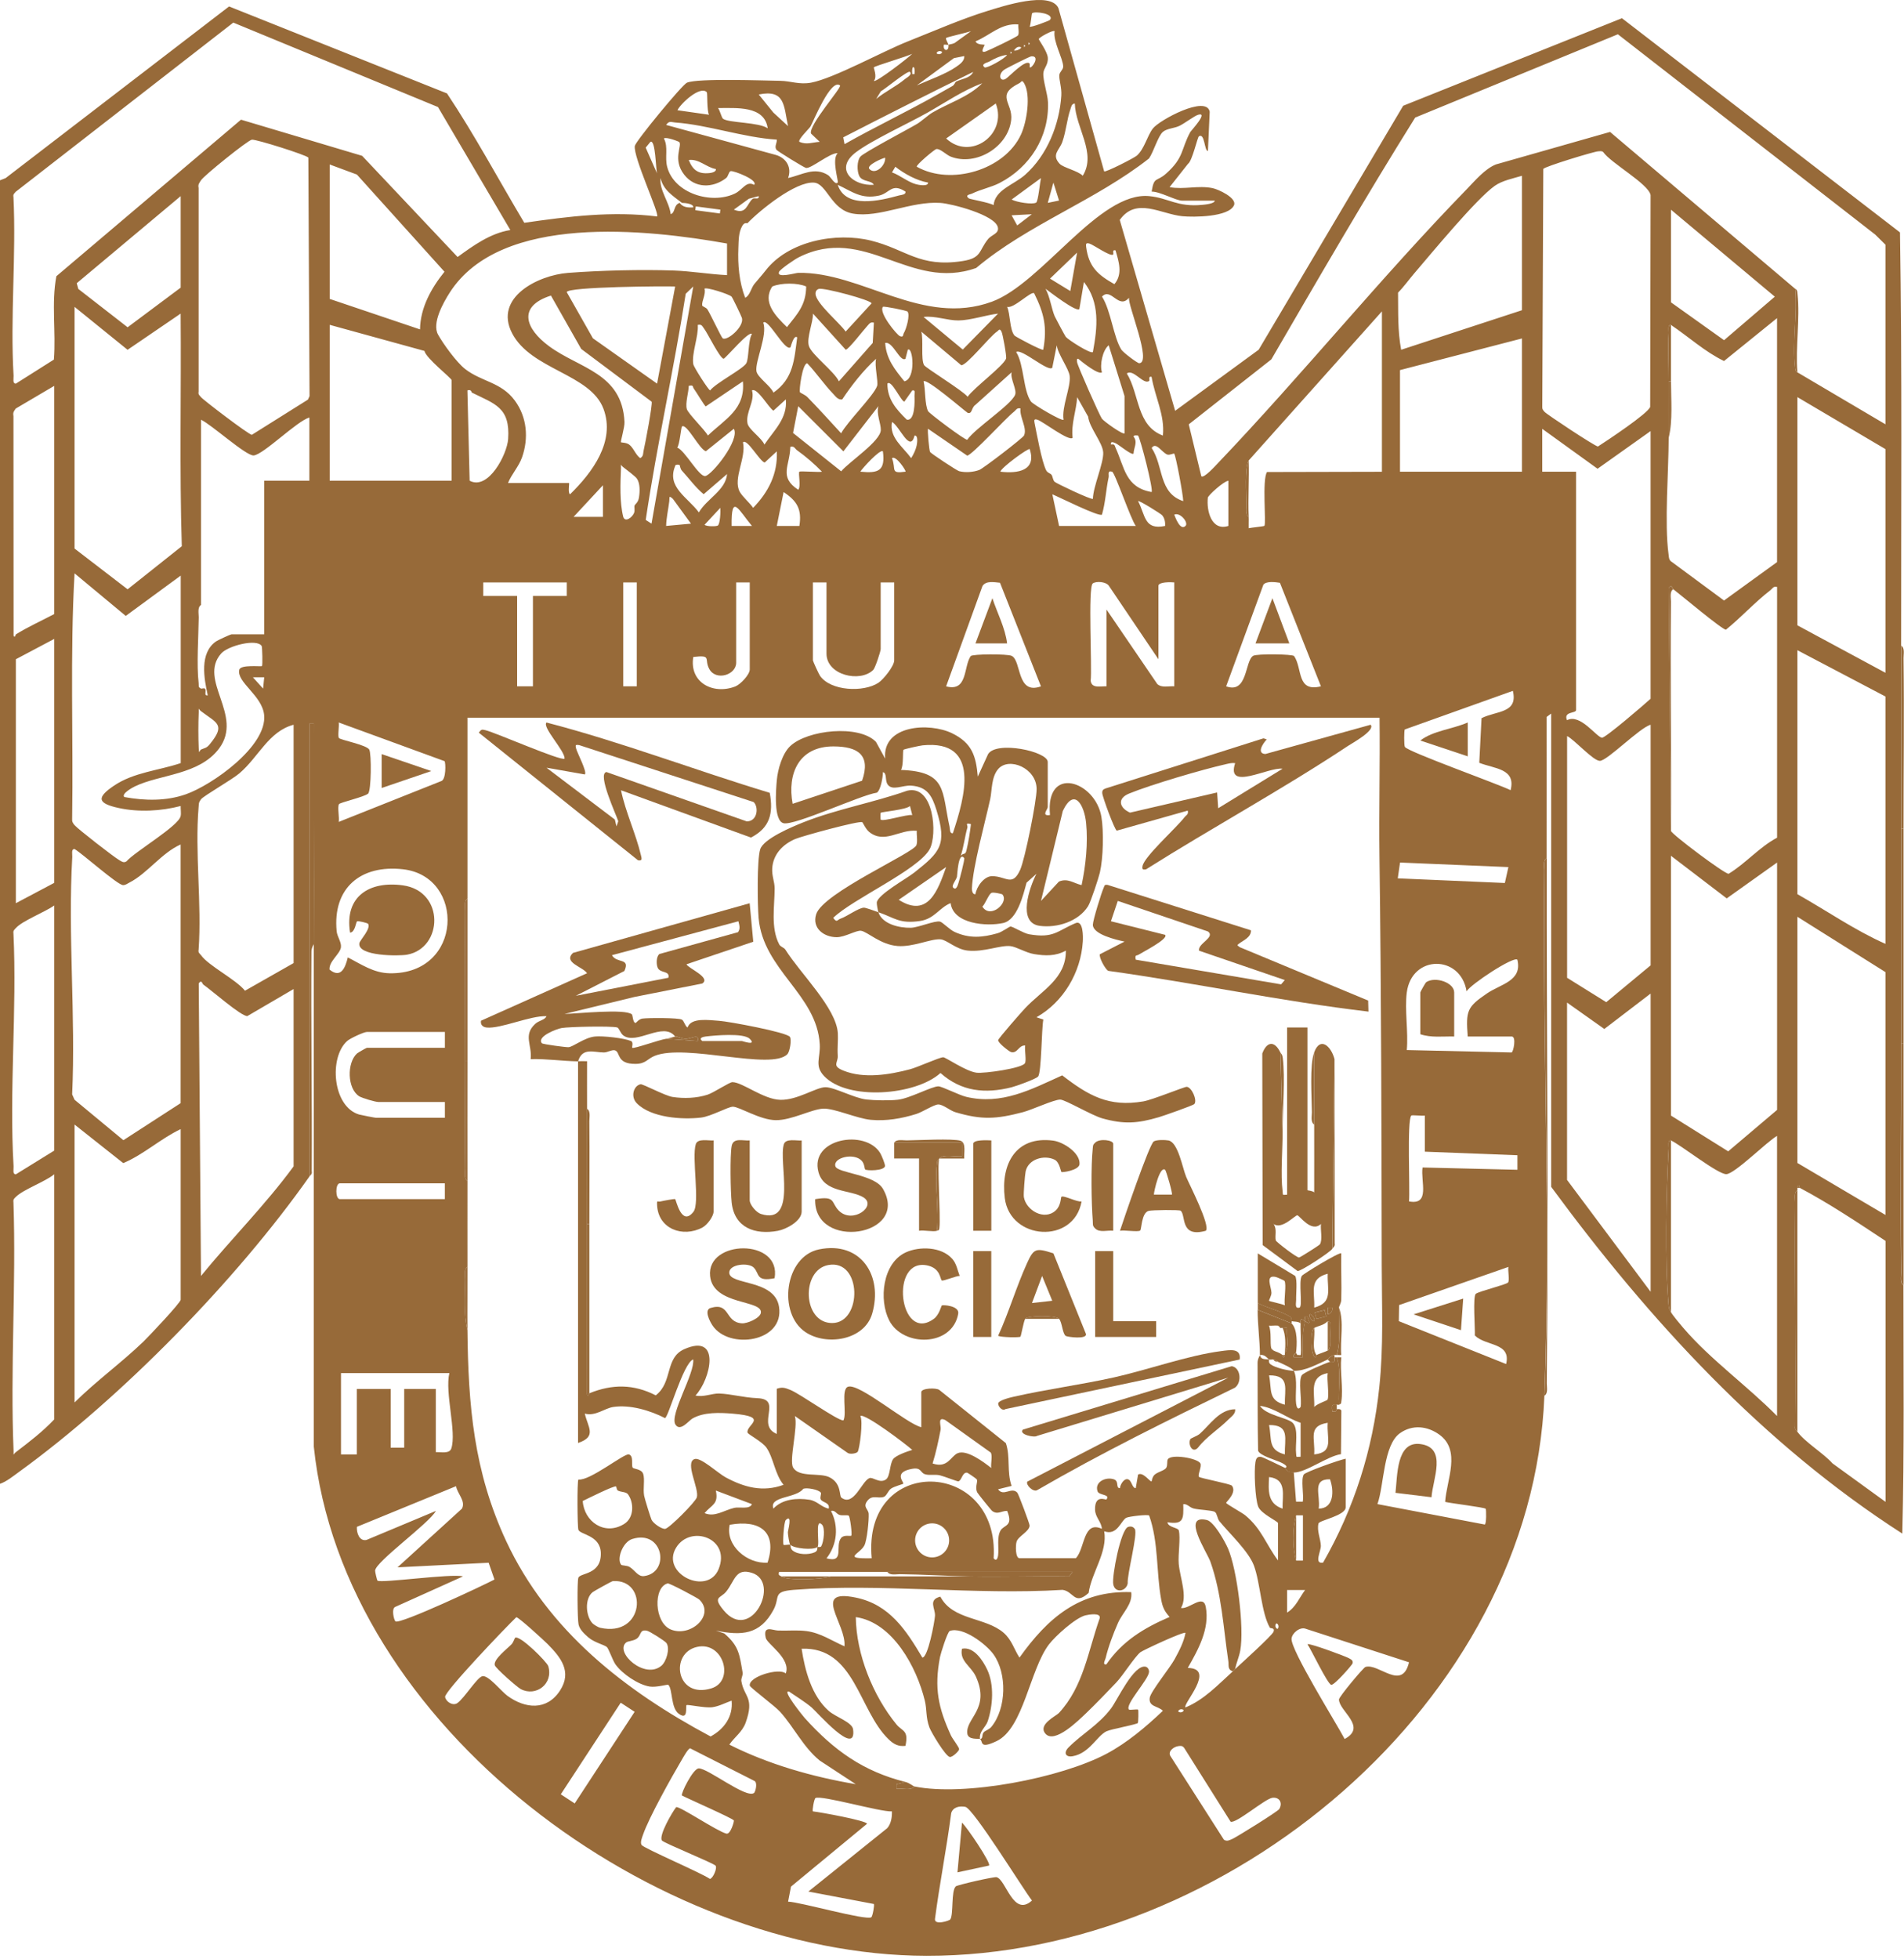 <svg xmlns="http://www.w3.org/2000/svg" width="245" height="252" viewBox="0 0 245 252" fill="none"><path d="M244.941 165.269C244.462 164.966 244.653 164.167 244.648 163.677C244.525 153.85 244.653 144.007 244.648 134.18H244.941C244.941 144.539 244.946 154.91 244.941 165.269Z" fill="#976A39"></path><path d="M244.941 106.579H244.648V134.18H244.941V106.579Z" fill="#976A39"></path><path d="M244.941 106.579H244.648C244.648 98.739 244.653 90.882 244.648 83.042C245.127 83.346 244.936 84.144 244.941 84.635C245.031 91.942 244.936 99.271 244.941 106.574V106.579Z" fill="#976A39"></path><path d="M215.305 75.782C214.826 76.085 215.012 76.884 215.012 77.374C214.911 87.201 215.098 97.044 215.012 106.872L214.719 75.638C215.087 75.084 215.193 75.697 215.3 75.782H215.305Z" fill="#976A39"></path><path d="M231.284 184.156C231.14 183.959 230.885 183.842 230.975 183.458C231.087 173.86 230.885 164.257 230.986 154.659C230.986 154.169 230.8 153.365 231.279 153.066V184.156H231.284Z" fill="#976A39"></path><path d="M215.012 168.758C214.783 168.31 214.757 168.358 214.703 167.772C214.219 162.302 214.395 153.269 214.719 147.692C214.741 147.341 214.554 146.68 215.012 146.675V168.758Z" fill="#976A39"></path><path d="M231.284 47.888C230.986 47.739 231.007 47.473 230.975 47.196C230.613 44.106 231.279 40.314 230.991 37.14C231.3 37.283 231.268 37.55 231.3 37.837C231.636 40.969 231.018 44.692 231.284 47.894V47.888Z" fill="#976A39"></path><path d="M160.679 66.482C160.199 66.179 160.391 65.38 160.386 64.89C160.37 63.473 160.13 60.298 160.679 59.217C160.753 61.63 160.578 64.07 160.679 66.482Z" fill="#976A39"></path><path d="M215.012 49.049H214.719C214.73 47.009 214.602 44.82 214.719 42.801C214.741 42.455 214.554 41.789 215.012 41.784C215.012 44.202 215.012 46.631 215.012 49.049Z" fill="#976A39"></path><path d="M214.725 56.314C214.725 53.896 214.714 51.468 214.725 49.049H215.018C215.018 51.404 215.263 54.056 214.725 56.314Z" fill="#976A39"></path><path d="M231.577 152.774H231.284C231.316 152.672 231.242 152.539 231.428 152.491C231.609 152.497 231.561 152.768 231.572 152.774H231.577Z" fill="#976A39"></path><path d="M39.809 151.325C30.424 164.646 15.611 179.783 2.418 189.333C1.704 189.85 0.82 190.569 0 190.841V23.19L0.724 22.908L29.476 0.83L57.519 12.015C61.093 17.379 64.155 23.115 67.463 28.655C73.162 27.829 78.771 27.126 84.55 27.84C84.907 27.526 81.439 20.154 81.69 18.759C81.796 18.157 87.793 10.876 88.401 10.63C89.85 10.045 98.185 10.364 100.396 10.396C101.786 10.418 102.856 10.918 104.38 10.63C107.282 10.082 113.605 6.599 116.801 5.331C120.092 4.026 123.757 2.423 127.102 1.395C128.977 0.819 135.155 -1.221 136.194 1.043L142.079 22.04C142.239 22.21 145.951 20.314 146.292 20.01C147.256 19.153 147.613 17.491 148.338 16.537C149.179 15.435 155.267 12.175 155.661 14.375L155.432 19.424C154.953 19.403 155.038 17.049 154.271 17.533C154.079 17.656 153.424 20.687 152.87 21.07L150.495 24.069C152.37 24.415 154.149 23.813 156.034 24.197C156.759 24.346 159.193 25.459 158.788 26.396C158.122 27.93 153.573 27.952 152.13 27.808C149.382 27.536 146.191 25.305 144.087 28.287L151.214 52.836L161.962 44.98L180.557 13.603L208.706 2.343L244.483 29.89C244.765 47.606 244.621 65.342 244.632 83.058C244.637 90.898 244.632 98.754 244.632 106.595V134.196C244.632 144.017 244.504 153.866 244.632 163.693C244.637 164.183 244.446 164.982 244.925 165.285C244.92 175.932 245.047 186.606 244.781 197.243C226.794 185.69 212.184 169.749 199.598 152.646V91.777L199.017 92.208C199.012 98.264 199.028 104.32 199.017 110.371C198.538 110.675 198.73 111.474 198.725 111.964C198.448 134.313 199.593 157.29 198.725 179.522C197.185 219.038 157.68 251.614 119.229 251.55C84.401 251.497 44.139 222.144 40.379 186.058V121.412C40.437 111.974 40.325 102.525 40.379 93.082H39.793V151.336L39.809 151.325ZM135.112 2.556C135.73 1.741 133.11 1.405 132.806 1.709C132.742 1.768 132.646 3.11 132.497 3.429C132.646 3.568 135.027 2.668 135.112 2.556ZM2.04 24.644C1.896 24.846 1.646 24.958 1.731 25.337C2.093 32.9 1.305 40.809 1.747 48.325C1.768 48.671 1.582 49.337 2.04 49.342L6.935 46.248C7.217 42.7 6.594 38.983 7.254 35.526L31.01 15.392L46.6 20.042L58.882 33.054C60.928 31.568 63.111 29.992 65.668 29.587L56.358 13.768L30.019 2.907L2.035 24.655L2.04 24.644ZM131.043 3.142C128.806 2.95 127.416 4.537 125.525 5.32C125.749 5.816 126.633 5.704 126.692 5.762C126.75 5.821 125.967 6.907 126.825 6.625C127.187 6.508 130.873 4.75 130.995 4.548C131.182 4.239 130.985 3.547 131.043 3.142ZM122.036 5.757C122.351 5.656 122.718 5.666 122.995 5.416L124.939 4.015C124.486 4.18 121.855 4.766 121.743 4.883C121.626 5.006 122.004 5.539 122.036 5.752C121.898 5.8 121.637 5.709 121.456 5.752C121.28 6.614 122.175 6.684 122.036 5.752V5.757ZM135.693 4.01C135.512 3.824 133.669 4.814 133.669 5.027C133.669 5.16 134.745 6.593 134.825 7.381C134.915 8.335 134.303 8.74 134.255 9.4C134.186 10.348 134.809 12.069 134.851 13.166C135.006 17.603 132.529 21.507 128.63 23.531C127.565 24.085 126.122 24.372 125.072 24.905C124.865 25.012 124.092 25.054 124.657 25.512C124.785 25.619 127.368 26.061 127.853 26.386C128.039 24.388 130.468 23.77 131.927 22.466C134.74 19.957 136.327 16.031 136.567 12.287C136.63 11.28 136.268 10.284 136.311 9.661C136.337 9.24 136.806 8.974 136.806 8.569C136.806 7.547 135.475 5.32 135.704 4.015L135.693 4.01ZM231.284 47.888L242.613 54.573V31.472L241.298 30.173L208.184 4.409L182.101 15.121C175.72 25.326 169.654 35.797 163.592 46.221L152.966 54.578L154.58 61.257C154.921 61.561 156.439 59.856 156.764 59.521C167.667 48.085 177.702 35.675 188.716 24.356C189.819 23.222 191.039 21.741 192.482 21.15L207.177 16.969L230.997 37.145C231.284 40.319 230.618 44.106 230.981 47.201C231.013 47.478 230.991 47.744 231.29 47.893L231.284 47.888ZM132.353 5.464V5.757C132.54 5.661 132.54 5.565 132.353 5.464ZM131.773 5.757V6.05C131.959 5.954 131.959 5.858 131.773 5.757ZM131.331 6.05C130.905 5.954 130.724 6.172 130.468 6.487C130.756 6.609 131.613 6.188 131.331 6.05ZM121.163 6.63C120.753 6.423 120.385 6.817 120.582 6.913C120.992 7.12 121.36 6.726 121.163 6.63ZM130.026 6.625V6.918C130.212 6.822 130.212 6.726 130.026 6.625ZM117.386 6.918C116.726 7.264 112.625 8.468 112.444 8.66C112.38 8.724 112.918 9.858 112.444 10.402C112.694 10.668 116.944 7.392 117.381 6.918H117.386ZM126.686 8.66C126.926 8.857 129.317 7.547 129.584 7.062C128.801 7.131 127.927 7.547 127.256 7.941C127.096 8.037 126.138 8.212 126.686 8.66ZM124.071 7.211L122.745 7.477L117.972 10.982C119.474 10.311 121.706 9.528 123.011 8.612C123.469 8.292 124.135 7.861 124.076 7.211H124.071ZM132.503 8.66C132.758 8.868 133.93 7.136 132.694 7.248C132.497 7.264 129.456 8.788 129.195 8.985C128.353 9.624 128.705 10.609 129.451 10.114C129.941 9.789 131.885 7.674 132.455 8.143C132.556 8.228 132.465 8.623 132.508 8.654L132.503 8.66ZM117.674 9.533C117.818 8.324 117.243 8.324 117.392 9.533H117.674ZM117.094 9.246C116.843 8.995 113.85 11.488 113.344 11.744L112.737 12.734C113.855 11.802 115.336 11.11 116.428 10.183C116.635 10.007 117.445 9.603 117.088 9.251L117.094 9.246ZM125.232 9.246C119.64 11.994 114.052 14.817 108.502 17.667L108.673 18.54C112.556 16.346 116.62 14.418 120.502 12.228C121.158 11.861 121.85 11.467 122.542 11.073C122.825 10.913 122.899 10.577 123.006 10.513C123.703 10.124 124.843 10.098 125.227 9.246H125.232ZM117.967 21.443C122.329 23.914 129.28 21.88 131.384 17.288C132.119 15.68 132.684 12.239 131.773 10.694C131.475 10.188 131.421 10.567 131.182 10.689C128.023 12.26 130.361 13.224 130.116 15.419C129.728 18.913 125.589 21.416 122.329 20.143C121.775 19.925 120.96 19.078 120.481 19.174C120.225 19.227 117.818 21.251 117.967 21.448V21.443ZM126.393 10.7C123.901 11.637 121.658 13.177 119.347 14.487C116.891 15.877 112.236 18.002 110.143 19.579C107.288 21.725 109.738 23.952 112.444 23.77C112.124 23.158 110.947 23.43 110.558 22.615C110.265 21.997 110.255 20.692 110.707 20.149C111.149 19.616 116.859 16.623 118.036 15.919C118.516 15.632 119.464 14.785 119.938 14.503C121.956 13.299 124.689 12.457 126.388 10.705L126.393 10.7ZM108.092 10.987C106.904 10.045 104.673 15.605 104.289 16.271C104.135 16.537 102.638 17.954 102.862 18.242C103.788 18.652 104.529 18.306 105.477 18.242L104.358 17.177C104.001 16.133 108.38 11.211 108.092 10.987ZM90.947 11.856C90.084 10.977 87.581 13.32 87.17 14.178L91.234 14.758C90.941 14.231 91.048 11.957 90.947 11.85V11.856ZM101.402 16.218C100.838 13.592 101.045 11.461 97.631 12.154L99.517 14.482L101.408 16.223L101.402 16.218ZM128.135 13.31L121.749 17.81C124.854 20.729 129.669 17.315 128.135 13.31ZM136.359 21.07C136.817 21.565 138.724 21.976 139.326 22.604C141.131 19.701 138.393 16.42 138.303 13.315C137.866 13.358 137.85 13.741 137.738 14.055C137.296 15.291 137.2 16.804 136.7 18.247C136.332 19.318 135.251 19.872 136.353 21.07H136.359ZM98.787 16.505C98.377 13.533 94.696 13.917 92.395 13.896C92.646 14.204 92.843 15.137 93.045 15.28C93.786 15.818 97.679 15.707 98.787 16.505ZM148.189 24.644C148.508 22.625 148.801 23.451 150.069 22.311C152.386 20.229 151.938 19.238 153.163 16.98C153.249 16.825 155.587 14.322 154.149 14.769C153.685 14.913 152.46 15.845 151.784 16.18C151.113 16.511 150.181 16.511 149.648 16.953C149.009 17.485 148.434 19.557 147.848 20.383C140.993 25.779 132.252 28.878 125.61 34.466C117.04 37.512 111.32 28.767 102.75 33.108C102.281 33.342 100.39 34.626 100.246 34.966C99.879 35.84 102.361 35.105 102.702 35.094C110.888 34.934 118.697 42.066 127.624 38.807C134.074 36.453 141.435 24.585 147.89 25.225C150.399 25.475 151.48 26.657 154.681 26.349C155.006 26.317 156.285 26.215 156.316 25.805H152.103C151.326 25.805 149.222 24.617 148.183 24.644H148.189ZM99.954 17.959C95.65 17.688 91.123 16.063 86.872 15.754C86.371 15.717 86.1 15.499 85.716 16.069L99.863 19.936C101.221 20.346 101.898 21.576 101.408 22.892C103.192 22.514 104.806 21.395 106.569 22.535C106.899 22.748 107.464 23.866 107.799 23.472C107.922 23.328 106.979 20.436 107.799 19.701C106.776 19.632 104.385 21.725 103.709 21.597C103.464 21.555 100.055 19.451 99.921 19.275C99.602 18.849 99.996 18.402 99.959 17.954L99.954 17.959ZM87.426 18.284C87.367 18.199 85.7 17.565 85.429 17.81C86.02 18.929 85.519 20.191 85.849 21.459C86.744 24.894 91.538 26.322 94.542 24.905C95.581 24.415 96.028 23.206 97.04 23.776C97.594 23.153 94.435 21.944 94.031 22.008C93.775 22.05 93.722 22.684 93.429 22.908C91.719 24.223 89.413 24.234 88.038 22.466C86.52 20.516 87.778 18.785 87.421 18.29L87.426 18.284ZM25.864 23.19C25.668 23.515 25.449 23.685 25.556 24.175V50.386C25.47 50.77 25.721 50.881 25.864 51.078C26.104 51.409 32.001 55.904 32.405 55.925L39.622 51.398L39.83 50.945L39.676 20.271C39.463 19.952 33.002 17.906 32.411 17.965C31.91 18.013 26.205 22.615 25.864 23.19ZM84.55 22.316C84.379 21.81 84.363 17.864 83.687 18.253L83.085 18.988L84.55 22.316ZM205.654 19.462C205.127 19.483 198.794 21.411 198.586 21.725L198.453 52.394C198.448 52.65 198.597 52.794 198.746 52.969C199.007 53.284 205.212 57.39 205.617 57.428C206.73 56.708 212.094 53.166 212.339 52.33L212.392 25.086C212.115 23.637 207.268 20.974 206.288 19.547C206.085 19.392 205.878 19.456 205.654 19.462ZM113.898 20.287C113.615 20.314 111.416 21.256 111.868 21.736C112.635 22.551 113.983 21.294 113.898 20.287ZM92.108 21.741C90.872 21.523 89.951 20.404 88.624 20.58C89.157 21.896 89.86 22.412 91.309 22.258C91.533 22.237 92.198 22.109 92.113 21.741H92.108ZM42.424 21.155V38.444L54.046 42.365C54.089 39.563 55.495 37.054 57.194 34.95L45.923 22.45L42.424 21.155ZM119.421 23.483C117.946 23.227 116.396 22.37 115.208 21.448L114.777 22.173C115.815 22.54 116.843 23.43 117.892 23.701C118.175 23.776 119.442 24.032 119.421 23.478V23.483ZM195.838 22.609C194.709 22.95 193.308 23.217 192.338 23.904C189.941 25.608 184.258 32.506 182.032 35.1C181.313 35.936 180.674 36.847 179.896 37.64C179.928 40.106 179.832 42.546 180.296 44.985L195.838 39.899V22.609ZM87.751 26.093C86.542 25.155 85.365 24.463 84.992 22.892C84.837 24.516 86.121 25.96 86.302 27.542C86.925 27.366 86.648 26.343 87.463 26.093C87.841 26.679 88.571 26.716 89.205 26.673C89.28 26.231 88.23 26.093 87.756 26.093H87.751ZM133.328 26.055C133.594 25.89 133.818 23.451 133.946 22.902L130.175 25.661C130.761 26.002 132.865 26.349 133.328 26.055ZM96.177 28.708C96.129 28.756 95.82 28.516 95.506 29.065C95.016 29.917 95.053 30.966 95.011 31.904C94.92 34.056 95.117 36.287 95.884 38.295C96.47 38.061 96.672 37.017 97.045 36.554C97.45 36.048 97.999 35.456 98.499 34.812C101.456 30.972 107.597 29.837 112.092 30.95C116.609 32.074 118.287 34.439 123.853 33.576C126.34 33.193 125.914 32.271 127.134 30.759C127.602 30.173 128.614 30.045 128.391 29.198C127.975 27.632 122.489 26.199 121.014 26.098C117.205 25.843 113.157 28.058 109.754 27.472C106.931 26.988 106.404 23.6 104.731 23.488C102.35 23.328 97.791 27.036 96.177 28.708ZM136.274 25.794L135.549 23.483L134.825 26.093L136.274 25.794ZM116.513 24.644C114.723 23.478 114.489 24.862 113.109 25.155C110.814 25.645 109.706 24.665 107.799 23.77C108.811 26.908 113.28 25.8 115.703 25.134C116.002 25.054 116.582 25.059 116.513 24.644ZM23.249 36.99V25.225L9.875 36.426L10.077 37.161L16.421 42.093L23.249 36.996V36.99ZM97.626 25.225L96.364 25.56L94.43 26.961C96.071 27.648 96.087 26.221 96.838 25.581C97.077 25.379 97.722 25.752 97.626 25.219V25.225ZM89.53 26.546L89.466 27.036L92.63 27.456L92.694 26.966L89.53 26.546ZM215.012 38.881L221.846 43.755L228.376 38.157L215.018 26.972V38.887L215.012 38.881ZM132.785 27.552L130.17 27.691L130.889 28.996L132.78 27.547L132.785 27.552ZM93.562 31.323C83.282 29.491 64.438 27.387 57.876 37.624C57.034 38.94 55.553 41.566 56.368 43.036C57.013 44.197 58.717 46.572 59.846 47.457C61.982 49.118 64.48 49.124 66.243 51.515C67.82 53.651 68.044 56.367 67.17 58.834C66.744 60.032 65.828 60.98 65.37 62.12H73.215C73.301 62.12 73.029 63.425 73.359 63.569C76.214 60.772 79.213 56.783 77.658 52.591C75.985 48.08 68.337 47.574 65.892 42.855C63.511 38.258 69.242 35.398 73.072 35.1C77.178 34.78 82.622 34.647 86.734 34.796C88.907 34.87 91.352 35.281 93.551 35.387V31.318L93.562 31.323ZM143.224 32.745C142.868 33.028 140.694 31.478 140.188 31.329C139.752 31.201 139.709 31.355 139.762 31.755C140.098 34.327 141.264 35.345 143.395 36.548C144.508 35.238 143.954 33.614 143.539 32.197C143.033 32.08 143.358 32.644 143.23 32.745H143.224ZM137.722 37.427L138.596 32.49L135.112 35.835L137.722 37.432V37.427ZM140.63 45.273C141.227 42.05 141.552 38.929 139.475 36.266L138.889 39.755C138.484 40.175 135.128 37.571 134.532 37.139C135.112 38.167 135.31 39.744 135.72 40.687C135.81 40.9 137.041 43.196 137.136 43.318C137.429 43.691 140.348 45.566 140.63 45.278V45.273ZM99.373 36.847C98.047 38.871 99.799 40.644 101.264 42.072C102.633 40.351 103.719 39.206 103.735 36.847C102.659 36.362 100.513 36.357 99.378 36.847H99.373ZM86.877 36.847C85.695 36.788 72.944 36.873 72.928 37.576L76.294 43.51L84.55 49.342L86.877 36.852V36.847ZM89.205 36.847L88.236 37.784C86.718 47.489 84.544 57.124 83.09 66.871L83.836 67.35L89.205 36.852V36.847ZM92.992 43.515C93.551 43.899 95.756 42.04 95.474 40.911C95.421 40.692 94.249 38.258 94.137 38.152C93.802 37.821 90.883 36.895 90.654 37.129C90.851 37.821 90.297 38.716 90.35 39.265C90.366 39.441 90.851 39.51 91.037 39.808C91.442 40.453 92.816 43.387 92.992 43.51V43.515ZM105.37 37.156C105.077 37.241 104.923 37.48 104.939 37.8C104.998 39.02 108.023 41.502 108.816 42.647L112.151 39.02C112.151 38.604 106.01 36.969 105.37 37.156ZM133.072 37.715C132.662 37.406 130.42 39.749 129.589 39.462C130.015 40.383 129.898 42.386 130.542 43.158C130.676 43.318 134.106 45.134 134.239 44.98C134.766 42.088 134.356 40.303 133.072 37.72V37.715ZM145.28 38.295C143.933 39.877 142.979 36.905 141.802 38.146C142.947 39.941 143.262 43.313 144.284 44.959C144.519 45.337 146.367 46.727 146.591 46.716C148.263 46.642 145.089 39.238 145.28 38.295ZM70.888 38.018C66.552 39.403 67.591 42.264 70.638 44.517C74.552 47.414 80.044 47.952 80.358 54.264C80.395 54.977 79.815 56.794 79.911 56.889C79.948 56.927 80.571 56.906 80.939 57.166C81.519 57.582 81.769 58.487 82.382 58.924C82.84 58.658 82.728 58.301 82.824 57.917C83.016 57.145 83.996 51.947 83.852 51.664L74.787 44.879L70.893 38.018H70.888ZM9.593 70.552L16.421 75.793L23.393 70.253C23.084 60.384 23.329 50.29 23.244 40.335L16.416 44.99L9.593 39.467V70.557V70.552ZM116.774 40.069C116.667 39.947 113.722 39.345 113.61 39.462C113.035 40.218 115.405 43.073 115.794 43.233C116.279 43.435 116.188 43.036 116.289 42.865C116.625 42.317 117.136 40.49 116.774 40.069ZM160.679 59.217C160.13 60.293 160.364 63.473 160.386 64.89C160.391 65.38 160.199 66.179 160.679 66.482C160.7 66.962 160.663 67.452 160.679 67.936C161.025 67.851 162.623 67.707 162.697 67.633C162.958 67.366 162.378 61.694 163.033 60.709L177.819 60.676V40.048L160.679 59.222V59.217ZM112.449 41.496C111.964 41.385 111.863 41.651 111.586 41.939C111.171 42.37 109.173 44.98 108.822 44.98L104.614 40.335C104.625 41.496 103.772 43.462 104.081 44.484C104.428 45.624 107.341 47.76 107.948 49.044L112.3 44.106L112.449 41.496ZM128.428 40.335C126.857 40.527 124.886 41.198 123.331 41.214C121.919 41.23 120.289 40.58 118.841 40.767L123.885 44.959L128.428 40.335ZM215.012 41.784C214.554 41.784 214.741 42.45 214.719 42.801C214.602 44.82 214.73 47.009 214.719 49.049C214.709 51.467 214.719 53.896 214.719 56.314C214.714 60.613 214.16 67.318 214.703 71.292C214.746 71.611 214.73 71.926 214.986 72.171L221.841 77.236L228.664 72.293V40.916L221.841 46.434C219.364 45.236 217.287 43.313 215.007 41.789L215.012 41.784ZM101.69 44.687C100.965 45.172 98.798 40.847 98.212 41.496C98.787 43.116 97.152 46.439 97.333 47.728C97.445 48.522 99.16 49.619 99.522 50.498C102.1 48.703 102.201 46.269 102.579 43.387C102.105 43.02 101.764 44.644 101.701 44.687H101.69ZM58.115 61.832V48.9C58.115 48.639 54.818 46.093 54.616 45.134L42.424 41.779V61.827H58.115V61.832ZM96.758 42.951C96.348 42.535 93.61 45.827 93.125 46.141C92.646 46.141 91.043 42.833 90.606 42.274C90.356 41.955 90.318 41.672 89.786 41.789C89.908 43.233 88.971 45.486 89.21 46.844C89.274 47.222 91.181 50.205 91.378 50.21C92.118 49.252 95.586 47.478 96.028 46.727C96.374 46.136 96.246 43.835 96.752 42.951H96.758ZM118.904 46.956C119.112 47.324 123.879 50.226 124.513 51.031C125.328 49.869 129.046 47.126 129.456 46.136C129.562 45.875 129.03 42.945 128.87 42.652C128.604 42.157 128.534 42.492 128.284 42.652C127.363 43.26 124.38 47.031 123.688 46.972L118.553 42.658C118.846 43.654 118.473 46.194 118.904 46.956ZM180.146 47.595V60.671H195.838V43.531L180.146 47.6V47.595ZM116.513 46.141C115.81 46.636 114.888 43.856 113.903 44.112C114.036 46.157 115.133 47.526 116.369 49.044C117.908 48.714 117.461 44.49 116.811 44.98L116.513 46.141ZM136.854 53.987C136.588 52.352 137.802 49.806 137.642 48.357C137.536 47.414 136.108 45.529 135.981 44.405L135.4 47.307C134.825 47.861 131.443 44.778 130.756 45.273C131.778 46.86 131.64 50.221 132.662 51.643C132.934 52.021 136.657 54.216 136.854 53.987ZM144.7 55.734V50.94L142.665 44.405C141.872 45.044 141.488 46.951 141.797 47.888C141.307 48.234 139.224 46.541 138.745 46.146C138.516 46.104 138.58 46.402 138.596 46.583C138.628 46.977 141.483 53.433 141.792 53.853C142.047 54.2 144.508 55.963 144.705 55.734H144.7ZM102.936 50.445C103.037 50.572 103.597 50.77 103.89 51.068C105.381 52.591 106.792 54.162 108.236 55.728C109.03 54.237 112.417 50.913 112.864 49.64C113.046 49.118 112.486 46.956 112.737 46.141C111.101 47.611 109.557 49.587 108.374 51.371C107.831 51.457 107.538 50.993 107.208 50.652C106.079 49.486 105.013 47.92 103.874 46.727C103.24 46.727 102.798 50.269 102.931 50.439L102.936 50.445ZM130.17 47.883L125.504 52.08C124.982 52.426 125.115 53.289 124.518 53.102C123.879 52.65 119.24 48.623 118.841 49.049C119.102 50.077 118.979 52.043 119.426 52.889C119.576 53.166 124.146 56.618 124.465 56.559C125.509 55.047 130.047 52.138 130.617 50.786C130.889 50.141 129.973 48.708 130.17 47.888V47.883ZM147.864 48.996C147.145 49.539 145.85 47.414 144.993 48.026C146.649 50.722 146.223 54.738 149.637 56.021C149.914 53.395 148.599 51.009 148.183 48.469C147.688 48.351 148.002 48.895 147.864 48.996ZM88.624 49.63C88.619 50.455 88.156 51.851 88.379 52.612C88.555 53.214 90.659 55.244 91.091 56.016C93.306 53.891 95.932 52.644 95.591 49.049L90.819 52.266C90.68 52.256 89.556 50.343 89.285 49.997C89.099 49.758 89.29 49.465 88.624 49.63ZM117.392 50.21L116.369 51.654C115.954 51.654 114.707 48.767 114.191 49.337C114.169 51.34 115.32 52.65 116.678 53.971C117.765 54.205 117.706 51.526 117.674 50.929C117.658 50.599 117.866 50.13 117.386 50.21H117.392ZM2.04 52.533C1.795 52.873 1.641 53.023 1.731 53.523L1.747 81.737C1.901 82.152 2.024 81.604 2.04 81.593C3.579 80.634 5.369 79.825 6.977 78.978V49.63L2.04 52.538V52.533ZM60.438 61.832C62.845 63.105 65.253 58.434 65.386 56.469C65.668 52.389 63.676 51.963 60.725 50.498C60.645 50.455 60.683 50.045 60.145 50.21L60.432 61.832H60.438ZM101.115 51.371L99.522 52.82C98.931 52.49 97.445 49.8 96.763 50.216C97.168 51.6 95.948 52.991 96.177 54.413C96.31 55.233 97.988 56.288 98.361 57.182C99.591 55.345 101.349 53.811 101.12 51.377L101.115 51.371ZM140.63 64.155C140.662 62.567 142.031 59.547 141.957 58.194C141.887 56.922 140.172 55.009 140.018 53.587L138.607 51.084C138.495 52.852 137.808 54.514 138.021 56.309C137.536 56.804 134.191 54.205 133.515 53.992C133.088 53.853 133.041 53.992 133.12 54.386C133.424 55.872 134.026 59.276 134.606 60.469C134.782 60.836 135.16 60.863 135.304 61.065C135.485 61.321 135.459 61.721 135.704 61.965C135.895 62.157 140.417 64.314 140.636 64.16L140.63 64.155ZM231.284 80.427L242.613 86.53V57.763L231.284 51.078V80.427ZM113.024 52.245L108.524 58.051L102.713 52.245L102.047 55.686L108.241 60.618C109.253 59.398 113.307 56.756 113.339 55.308C113.36 54.471 112.742 53.246 113.03 52.24L113.024 52.245ZM131.331 52.538C130.83 52.405 130.75 52.746 130.457 52.969C129.451 53.742 125.131 58.493 124.46 58.605L119.416 55.148C119.32 55.26 119.554 57.928 119.677 58.13C119.805 58.338 123.123 60.522 123.405 60.597C124.209 60.81 125.232 60.735 126.015 60.442C126.526 60.25 131.618 56.341 131.768 56.011C132.21 55.047 131.16 53.635 131.32 52.533L131.331 52.538ZM25.864 74.615V77.811C25.385 78.115 25.577 78.914 25.572 79.404C25.54 81.886 25.284 85.524 25.561 87.857C25.604 88.208 25.46 88.373 25.864 88.56C25.96 88.602 26.296 88.448 26.402 88.597C26.594 88.858 26.184 89.524 26.733 89.428C26.253 87.255 25.641 84.006 27.793 82.498C28.011 82.344 29.673 81.582 29.785 81.582H33.998V61.827H39.809V53.694C38.158 54.189 33.918 58.455 32.645 58.578C31.676 58.669 27.132 54.535 25.864 53.987V74.615ZM117.685 56.021C117.088 58.344 115.746 54.759 114.777 54.274C114.398 56.282 116.199 57.481 117.243 58.924C117.541 58.471 117.839 57.843 117.951 57.31C118.004 57.049 118.191 55.957 117.679 56.021H117.685ZM94.43 55.148L90.84 58.029C90.036 57.891 88.363 54.386 87.751 54.855C87.639 54.94 87.458 57.188 87.144 57.571C88.118 57.901 89.945 61.369 90.76 61.225C91.629 61.071 95.245 56.581 94.43 55.142V55.148ZM212.397 55.441L205.569 60.288L198.448 55.153V60.671H202.805V91.324C202.805 91.772 201.132 91.479 201.638 92.629C203.326 91.724 205.436 94.818 206.139 94.882C206.581 94.919 211.646 90.557 212.392 89.87V55.441H212.397ZM146.442 56.021C146.442 56.021 145.829 55.915 145.866 56.16C146.431 56.858 145.882 57.598 145.861 58.344C145.595 58.583 144.002 57.209 143.56 57.012C143.294 56.895 142.884 56.692 142.958 57.177C143.469 57.087 143.406 57.289 143.555 57.614C144.705 60.096 144.79 62.695 148.183 63.281C148.444 63.009 146.713 56.272 146.436 56.016L146.442 56.021ZM99.954 58.056L98.398 59.489C97.791 59.382 96.108 56.314 95.602 56.895C96.06 58.844 94.265 61.593 95.192 63.26C95.522 63.862 96.481 64.687 96.912 65.316C98.872 63.292 100.087 60.943 99.959 58.056H99.954ZM151.091 58.344C151.033 58.28 150.511 58.562 150.218 58.466C149.52 58.232 148.758 56.756 148.194 57.619C149.754 59.995 149.067 63.404 152.253 64.453C152.253 63.702 151.299 58.578 151.091 58.349V58.344ZM105.764 60.666C104.848 59.712 103.639 58.674 102.563 57.912C102.281 57.71 102.217 57.326 101.695 57.475C101.642 59.915 100.167 61.332 102.713 62.993C103.096 62.615 102.691 60.831 102.856 60.671C102.974 60.554 105.274 60.762 105.764 60.671V60.666ZM128.721 60.666C130.985 60.938 133.413 60.527 132.497 57.763C132.332 57.593 128.875 60.096 128.721 60.666ZM113.61 58.056C113.28 57.683 110.936 60.256 110.707 60.666C113.035 60.9 113.935 60.57 113.61 58.056ZM116.518 60.666C116.641 60.581 115.283 58.514 114.777 58.929C115.347 60.405 114.5 60.943 116.518 60.666ZM80.198 66.482C80.438 67.222 81.343 66.573 81.588 65.971C81.722 65.646 81.588 65.22 81.652 65.028C81.722 64.826 82.11 64.661 82.217 64.005C82.345 63.233 82.377 62.147 81.94 61.539C81.743 61.262 80.571 60.368 80.198 60.085C79.772 59.766 79.937 59.489 79.905 60.224C79.825 62.178 79.724 64.613 80.198 66.477V66.482ZM87.453 59.803C87.41 59.766 86.835 59.691 86.867 59.968C85.764 62.663 88.497 63.963 89.929 65.902C90.947 64.144 93.381 63.057 93.557 60.969L90.547 63.563C89.471 62.679 88.678 61.545 87.74 60.527C87.527 60.298 87.485 59.84 87.453 59.808V59.803ZM136.274 67.643H146.154C145.525 66.866 143.464 60.772 143.102 60.666C142.452 60.479 142.729 61.055 142.654 61.396C142.314 62.962 142.25 64.629 141.797 66.189C141.424 66.514 136.274 63.926 135.411 63.574L136.279 67.643H136.274ZM158.064 61.832C157.435 61.902 155.454 63.723 155.422 64.005C155.23 65.678 155.88 68.341 158.064 67.643V61.832ZM77.583 66.482V62.413L73.807 66.477H77.583V66.482ZM102.862 67.643C103.197 65.492 102.563 64.437 100.832 63.286L99.954 67.643H102.862ZM86.584 64.16C86.004 63.654 86.18 63.979 86.121 64.463C85.993 65.529 85.743 66.567 85.716 67.643L88.912 67.35L86.584 64.16ZM149.552 66.275C149.398 66.093 146.58 64.32 146.442 64.453C147.411 66.29 147.203 68.208 149.925 67.643C149.952 67.164 149.866 66.653 149.547 66.275H149.552ZM96.758 67.643C95.059 65.63 94.079 63.308 94.142 67.643H96.758ZM92.358 67.601C92.667 67.409 92.731 65.769 92.688 65.316L90.659 67.494C90.931 67.734 92.156 67.723 92.358 67.595V67.601ZM152.545 67.643C152.977 67.217 151.842 65.832 151.097 66.195C151.246 66.573 151.874 68.304 152.545 67.643ZM23.249 74.035L16.181 79.217L9.593 73.742C9.001 84.229 9.444 94.77 9.284 105.284C9.246 105.662 9.369 105.86 9.598 106.131C9.997 106.611 14.631 110.211 15.308 110.6C15.617 110.781 15.899 111.026 16.267 110.792C17.401 109.497 22.962 106.264 23.244 104.965C23.329 104.56 23.228 104.086 23.249 103.665C20.719 104.326 17.864 104.48 15.292 103.926C12.527 103.33 12.389 102.584 14.674 101.045C17.215 99.329 20.41 99.106 23.255 98.147V74.03L23.249 74.035ZM72.933 74.908H62.185V76.65H66.542V88.272H68.576V76.65H72.933V74.908ZM81.94 74.908H80.198V88.272H81.94V74.908ZM96.47 74.908H94.728V85.225C94.728 86.823 92.135 87.601 91.277 86.062C90.547 84.757 91.682 84.213 89.21 84.496C88.667 87.771 91.746 89.391 94.606 88.293C95.282 88.032 96.475 86.765 96.475 86.094V74.908H96.47ZM106.345 74.908H104.603V84.933C104.603 85.044 105.365 86.706 105.519 86.924C106.899 88.885 111.101 89.071 113.019 87.825C113.674 87.399 115.064 85.662 115.064 84.933V74.908H113.323V83.478C113.323 83.782 112.619 85.907 112.369 86.158C110.681 87.83 106.35 86.85 106.35 84.059V74.908H106.345ZM128.678 74.951C127.933 74.882 126.878 74.658 126.42 75.372L121.743 88.277C124.55 89.023 123.964 85.731 124.907 84.384C125.099 84.107 129.626 84.086 130.175 84.352C131.475 84.991 130.777 89.417 133.946 88.277L128.678 74.956V74.951ZM142.378 88.272V78.392L148.918 87.979C149.493 88.507 150.367 88.219 151.097 88.272V74.908C150.687 74.861 149.062 74.829 149.062 75.345V84.789L142.681 75.335C142.314 74.812 141.078 74.717 140.615 75.036C139.965 75.489 140.545 85.96 140.343 87.548C140.46 88.581 141.595 88.246 142.378 88.272ZM164.7 74.956C164.093 74.866 162.969 74.711 162.57 75.196L157.776 88.272C160.572 89.284 160.162 85.007 161.254 84.347C161.723 84.064 166.346 84.123 166.522 84.379C167.619 85.987 166.82 89.06 169.973 88.272L164.695 74.956H164.7ZM215.012 106.866C215.124 107.319 221.905 112.4 222.432 112.384C224.642 111.037 226.411 108.933 228.669 107.74V75.489C228.163 75.367 228.088 75.697 227.796 75.92C225.803 77.46 224.051 79.398 222.091 80.986C221.67 81.055 216.174 76.426 215.305 75.777C215.193 75.691 215.092 75.079 214.725 75.633L215.018 106.866H215.012ZM2.04 84.789V116.166L6.977 113.551V82.174L2.04 84.789ZM33.668 83.084C33.055 82.104 29.348 83.047 28.464 84.043C25.422 87.468 31.388 91.99 28.192 96.267C25.641 99.681 20.602 99.58 17.374 101.135C17.098 101.268 15.59 102.067 15.99 102.509C18.616 102.989 21.364 103.053 23.915 102.158C27.281 100.975 34.413 95.969 33.987 91.942C33.721 89.428 30.419 87.745 30.791 86.142C30.956 85.433 33.609 85.769 33.715 85.662C33.806 85.572 33.753 83.212 33.673 83.09L33.668 83.084ZM231.284 115.005C235.05 117.125 238.661 119.644 242.613 121.396V89.582L231.284 83.628V115.005ZM33.998 87.111H32.544L33.854 88.565L33.998 87.111ZM194.671 88.853L180.759 93.822C180.668 93.929 180.652 95.867 180.775 96.064C181.158 96.693 192.775 100.832 194.378 101.63C195.087 98.834 192.312 98.887 190.346 98.11L190.639 92.368C192.578 91.393 195.374 91.761 194.666 88.842L194.671 88.853ZM25.864 91.468C25.438 91.143 25.604 90.882 25.572 91.606C25.508 93.087 25.508 94.786 25.572 96.267C25.609 97.119 25.668 96.496 25.864 96.405C26.408 96.16 26.557 96.256 27.026 95.681C29.082 93.156 27.867 92.996 25.864 91.468ZM60.15 92.341C60.15 100.086 60.155 107.841 60.15 115.585C59.671 115.889 59.857 116.688 59.857 117.178C59.788 123.617 59.857 130.068 59.857 136.502C59.857 141.098 59.793 145.711 59.857 150.308C59.862 150.798 59.671 151.602 60.15 151.9C60.161 155.575 60.134 159.266 60.15 162.942C59.671 163.245 59.857 164.044 59.857 164.534C59.836 166.633 59.639 169.078 60.15 171.075C60.251 180.753 60.954 189.232 65.13 198.202C70.51 209.749 80.433 217.462 91.437 223.337C93.152 222.41 94.35 220.807 94.142 218.729C93.354 219.006 92.486 219.47 91.65 219.576C90.675 219.704 88.443 219.182 88.332 219.31C88.188 219.475 88.603 221.318 87.357 220.428C86.291 219.672 86.574 217.27 85.999 216.695C85.913 216.609 84.475 217.052 83.607 216.918C82.121 216.684 80.06 215.283 79.197 214.064C78.824 213.536 78.323 212.029 78.084 211.832C77.711 211.523 76.486 211.267 75.698 210.585C75.202 210.154 74.595 209.6 74.446 208.934C74.302 208.29 74.254 203.4 74.419 202.932C74.653 202.255 77.413 202.58 77.311 199.704C77.231 197.435 74.638 197.387 74.424 196.753C74.291 196.359 74.249 190.564 74.424 190.292C75.884 190.495 80.315 186.905 80.912 187.059C81.572 187.23 81.21 188.433 81.407 188.753C81.53 188.955 82.552 188.913 82.766 189.573C82.995 190.266 82.728 191.469 82.883 192.364C82.947 192.732 83.703 195.176 83.841 195.469C84.055 195.917 85.082 196.652 85.578 196.636C86.073 196.62 89.503 193.168 89.668 192.577C89.988 191.437 88.076 188.087 89.381 187.656C90.169 187.395 92.385 189.477 93.365 190.005C95.767 191.299 98.159 191.954 100.827 190.969C99.698 189.605 99.543 187.517 98.627 186.196C98.084 185.413 96.252 184.487 96.193 184.258C95.953 183.251 99.144 182.223 94.281 181.818C92.587 181.68 90.579 181.6 89.104 182.441C88.624 182.713 87.538 184.194 86.915 183.224C86.11 181.967 89.461 176.572 89.194 174.841C87.905 175.325 85.988 182.361 85.567 182.388C83.676 181.413 81.045 180.625 78.899 180.961C77.769 181.136 76.624 182.186 75.25 181.813C75.65 183.581 76.843 184.764 74.382 185.589V136.486C74.771 136.491 75.159 136.475 75.543 136.486C75.543 138.515 75.532 140.56 75.543 142.59C75.564 147.527 75.532 152.475 75.543 157.408C75.554 164.715 75.532 172.034 75.543 179.341C75.692 179.757 75.82 179.203 75.836 179.198C78.781 177.999 81.525 178.004 84.379 179.464C86.6 177.759 85.53 174.649 88.038 173.53C92.832 171.389 91.447 177.419 89.493 179.485C90.499 179.735 91.623 179.203 92.513 179.229C94.068 179.272 95.612 179.751 97.493 179.831C100.763 179.97 97.232 183.283 99.954 184.428V178.617C100.657 178.367 101.029 178.494 101.69 178.761C103.005 179.293 107.725 182.692 108.524 182.692C109.019 181.813 108.156 178.644 109.141 178.351C110.633 177.909 116.667 183.123 118.548 183.56V179.054C118.548 178.532 120.46 178.457 120.87 178.771L129.429 185.605C130.036 187.373 129.525 189.291 130.17 191.112L128.428 191.544C129.131 192.545 130.143 191.182 130.899 191.975C131.054 192.14 132.492 195.981 132.487 196.204C132.471 196.977 131.027 197.568 130.809 198.287C130.665 198.761 130.654 200.407 131.182 200.407H138.447C139.634 199.107 139.363 195.528 141.786 196.631C141.722 195.698 140.934 195.171 140.907 194.164C140.86 192.156 142.292 192.945 142.367 192.854C142.931 192.167 141.413 192.353 141.227 191.805C140.812 190.58 142.324 189.903 143.352 190.271C144.034 190.516 143.523 191.405 144.109 191.4C144.135 190.969 144.609 190.148 145.105 190.25C145.653 190.367 145.632 191.373 146.143 191.4L146.442 189.658C147.065 189.243 148.018 190.644 148.178 190.527C148.215 190.5 148.242 189.941 148.604 189.642C149.019 189.301 149.866 189.126 150.074 188.774C150.271 188.439 150.127 187.906 150.276 187.682C150.734 186.979 154.047 187.533 154.452 188.199C154.687 188.588 154.063 189.733 154.282 189.946C154.474 190.132 158.34 190.846 158.522 191.086C159.187 191.981 157.776 193.163 157.776 193.286C157.776 193.44 159.811 194.543 160.231 194.889C162.346 196.636 162.889 198.607 164.45 200.694V195.901C164.45 195.661 162.293 194.718 161.909 193.792C161.494 192.785 161.355 189.147 161.542 188.055C161.611 187.661 161.728 187.32 162.218 187.368C162.516 187.395 164.764 188.535 165.318 188.78C165.531 188.875 165.419 189.365 166.479 189.36L166.772 193.136H167.64C167.795 192.3 167.363 190.25 167.773 189.637C167.992 189.312 172.365 187.762 173.158 187.613V193.861C173.158 194.931 169.76 195.539 169.659 195.938C169.425 196.881 169.936 197.935 169.962 198.798C169.984 199.523 169.036 201.195 170.25 200.977C174.25 193.983 176.642 186.473 177.483 178.425C178.042 173.099 177.808 168.044 177.797 162.782C177.766 145.242 177.739 127.692 177.505 110.19C177.425 104.235 177.59 98.264 177.515 92.309H60.129L60.15 92.341ZM57.205 97.897L43.585 92.922C43.67 93.375 43.425 94.701 43.617 94.925C43.841 95.18 47.143 95.798 47.511 96.405C47.814 96.906 47.782 101.726 47.361 102.078C46.84 102.509 43.761 103.207 43.623 103.425C43.393 103.788 43.692 105.157 43.585 105.71L56.778 100.459C57.412 100.278 57.359 98.083 57.205 97.902V97.897ZM25.864 102.802C25.545 103.255 25.604 103.255 25.556 103.793C25.06 109.657 25.976 116.214 25.556 122.158C25.465 122.542 25.721 122.653 25.864 122.85C26.845 124.23 30.312 125.934 31.526 127.42L37.779 123.868V93.215C34.578 94.056 33.295 97.338 30.807 99.463C29.859 100.272 26.163 102.382 25.864 102.802ZM212.397 93.215C211.007 93.572 206.815 97.859 205.862 97.859C205.004 97.859 202.586 95.127 201.649 94.669V125.759L206.687 128.896L212.397 124.161V93.215ZM9.593 109.194C9.135 109.194 9.321 109.86 9.3 110.211C8.719 120.198 9.752 130.707 9.284 140.752L9.593 141.445L15.878 146.648L23.244 141.881V108.613C20.815 109.679 18.951 112.347 16.661 113.508C16.389 113.647 16.155 113.849 15.825 113.838C15.105 113.812 10.605 109.79 9.587 109.194H9.593ZM215.012 143.479L222.379 148.081L228.669 142.75V110.936L222.187 115.548L215.012 110.067V143.479ZM194.096 111.521L180.152 110.936L179.859 112.97L193.638 113.567L194.096 111.516V111.521ZM44.752 123.138C46.493 124.022 48.065 125.141 50.136 125.178C59.612 125.343 59.91 112.72 51.868 111.804C46.403 111.181 42.786 114.217 43.319 119.772C43.383 120.459 43.942 121.146 43.873 121.817C43.788 122.675 42.301 123.649 42.403 124.704C43.852 125.886 44.432 124.486 44.752 123.138ZM2.04 119.362C1.848 119.58 1.672 119.681 1.731 120.06C2.194 129.908 1.172 140.225 1.747 150.02C1.768 150.366 1.582 151.032 2.04 151.037L6.977 147.985V116.459C5.832 117.29 2.866 118.424 2.04 119.367V119.362ZM231.284 149.578L242.613 156.262V125.029L231.284 117.913V149.583V149.578ZM181.02 127.644C180.727 129.908 181.238 132.725 181.02 135.053L194.506 135.362C194.735 135.325 195.151 133.311 194.527 133.311H188.86C188.605 129.982 188.78 129.519 191.321 127.783C193.137 126.542 195.902 126.174 195.252 123.436C194.783 122.936 189.196 126.627 188.716 127.5C187.949 122.765 181.654 122.76 181.02 127.65V127.644ZM26.152 126.627C26.051 126.558 25.934 125.929 25.572 126.483L25.864 164.108C29.753 159.341 34.136 154.984 37.779 150.015V127.207L31.825 130.685C31.02 130.717 27.169 127.325 26.157 126.627H26.152ZM212.397 166.143V127.788L206.437 132.342L201.643 128.949V151.756L212.392 166.137L212.397 166.143ZM57.242 132.725H47.218C46.813 132.725 45.055 133.551 44.682 133.881C42.307 135.98 42.776 142.313 46.195 143.341C46.435 143.41 48.262 143.767 48.384 143.767H57.247V141.732H48.677C48.32 141.732 46.605 141.242 46.216 140.997C44.677 140.012 44.618 136.715 45.929 135.5C46.051 135.389 47.148 134.76 47.223 134.76H57.247V132.725H57.242ZM183.342 143.479C182.975 143.543 181.702 143.378 181.6 143.479C181.025 144.076 181.451 153.024 181.307 154.521C184.083 155.043 182.778 151.948 183.049 150.158L195.257 150.451V148.582L183.342 148.124V143.474V143.479ZM9.593 144.64V180.38C12.384 177.61 15.638 175.267 18.461 172.545C19.116 171.911 23.249 167.554 23.249 167.16V145.221C20.666 146.446 18.456 148.513 15.856 149.594L9.598 144.64H9.593ZM215.012 146.675C214.554 146.675 214.741 147.341 214.719 147.692C214.395 153.269 214.219 162.302 214.703 167.773C214.757 168.364 214.783 168.316 215.012 168.758C215.215 169.152 216.243 170.372 216.605 170.793C220.115 174.889 224.871 178.265 228.664 182.122V146.094C227.396 146.792 223.188 151.021 222.123 151.016C221.015 151.011 216.349 147.304 215.007 146.675H215.012ZM2.04 153.94C1.816 154.164 1.678 154.249 1.731 154.638C2.088 165.232 1.31 176.071 1.747 186.633C1.779 187.363 1.609 187.102 2.04 186.771C3.76 185.456 5.486 184.14 6.977 182.558V151.032C5.79 152.001 3.009 152.976 2.04 153.94ZM57.242 152.193H43.729C43.132 152.193 43.132 154.228 43.729 154.228H57.242V152.193ZM231.284 152.774C231.258 152.859 231.306 152.971 231.284 153.067C230.805 153.37 230.991 154.169 230.991 154.659C230.89 164.257 231.092 173.861 230.981 183.459C230.89 183.842 231.146 183.954 231.29 184.156C232.227 185.461 234.672 186.937 235.801 188.215L242.624 193.163V159.602C239.119 157.28 235.306 154.739 231.583 152.774C231.567 152.768 231.62 152.497 231.439 152.491C231.252 152.545 231.322 152.678 231.295 152.774H231.284ZM194.091 162.947L180.029 167.852L179.997 169.924L193.803 175.437C194.469 172.635 191.204 173.173 189.776 171.767C189.83 170.894 189.489 166.691 189.91 166.398C190.41 166.047 193.878 165.216 194.059 164.939C194.272 164.609 194.005 163.448 194.096 162.942L194.091 162.947ZM57.822 176.604H43.878V187.064H45.913V178.638H50.27V186.191H52.011V178.638H56.081V186.771C56.704 186.734 57.833 187.022 58.073 186.297C58.776 184.167 57.221 179.112 57.822 176.604ZM110.366 186.718C110.217 186.947 109.333 187.086 109.051 186.851L102.281 182.122C102.718 183.512 101.509 187.799 102.052 188.742C102.824 190.084 105.488 189.365 106.745 190.005C108.31 190.798 107.964 192.38 108.263 192.614C109.839 193.834 110.878 190.532 111.858 190.116C112.321 189.919 113.173 190.841 113.994 190.287C114.574 189.893 114.457 188.295 114.931 187.661C115.293 187.176 116.753 186.67 117.386 186.484C116.635 185.786 111.203 181.674 110.707 182.132C111.085 182.782 110.611 186.351 110.366 186.724V186.718ZM127.496 186.83L121.648 182.649C120.561 182.127 121.126 183.4 121.035 183.879C120.758 185.317 120.438 186.825 120.002 188.226C121.935 188.886 122.324 187.325 123.203 186.915C124.38 186.372 126.601 188.06 127.549 188.806C127.464 188.263 127.736 187.251 127.491 186.83H127.496ZM185.957 193.163C186.144 190.313 188.051 186.548 185.185 184.497C183.656 183.405 181.75 183.203 180.162 184.316C177.979 185.839 178.112 191.033 177.244 193.451L191.044 196.077C191.284 196.066 191.252 194.127 191.177 194.053C190.991 193.861 186.671 193.35 185.963 193.168L185.957 193.163ZM129.589 194.324C128.817 194.324 128.407 194.841 127.688 194.351C127.549 194.255 125.797 192.077 125.727 191.917C125.424 191.171 125.882 190.59 125.68 190.26C125.632 190.175 124.529 189.424 124.454 189.413C123.81 189.323 123.762 190.42 123.315 190.527C123.192 190.553 121.45 189.866 120.944 189.749C120.321 189.6 119.608 189.786 119.043 189.616C118.388 189.419 118.59 188.7 117.381 188.913C114.867 189.355 116.359 190.649 116.225 190.825C116.172 190.894 115.07 191.171 114.665 191.453C114.249 191.746 114.1 192.401 113.711 192.529C112.955 192.774 112.231 192.21 111.602 193.041C110.99 193.85 111.746 194.09 111.778 194.702C111.821 195.549 111.565 198.095 111.229 198.756C110.649 199.896 108.236 200.497 112.167 200.417C110.926 186.979 128.673 187.565 127.858 200.417C128.204 200.876 128.391 200.423 128.439 199.991C128.545 199.075 128.257 197.733 128.732 196.87C129.158 196.093 130.441 196.359 129.594 194.319L129.589 194.324ZM165.036 194.037C164.998 192.274 165.627 190.244 163.299 189.973C163.198 191.741 163.102 193.387 165.036 194.037ZM171.134 190.255C168.759 190.239 169.936 192.279 169.686 194.031C171.662 194.031 171.678 191.698 171.134 190.255ZM58.675 191.15L45.923 196.375C45.87 197.142 46.232 198.255 47.154 198.063L56.086 194.33C55.234 195.917 48.331 200.854 48.267 202.005C48.256 202.159 48.517 203.251 48.571 203.294C48.986 203.656 58.158 202.351 59.575 202.75L50.861 206.671C50.334 206.884 50.685 208.386 50.893 208.535C51.473 208.95 62.206 203.901 63.628 203.15L62.877 200.993L51.154 201.584L59.447 194.031C59.953 193.03 58.84 192.114 58.685 191.144L58.675 191.15ZM79.277 191.176C79.005 191.049 75.575 192.769 74.984 193.051C75.159 195.709 77.791 197.547 80.294 196.018C81.62 195.208 81.588 193.254 80.8 192.183C80.566 191.863 79.911 191.922 79.516 191.714C79.33 191.613 79.325 191.198 79.277 191.176ZM106.638 194.031C106.803 193.238 105.871 193.275 105.615 192.859C105.456 192.593 105.727 192.146 105.621 191.981C105.36 191.592 103.874 191.304 103.373 191.475C102.414 192.742 98.931 192.401 99.517 194.031C100.667 192.796 102.558 192.641 104.151 192.891C105.173 193.051 105.695 193.861 106.638 194.031ZM96.758 193.456L92.113 191.709C92.491 193.483 91.57 193.52 90.659 194.612C91.98 195.171 93.115 194.255 94.499 193.93C95.138 193.781 96.465 194.17 96.758 193.456ZM158.937 214.665C159.683 213.978 163.693 210.351 163.875 209.866C164.077 209.312 163.475 209.467 163.406 209.35C162.293 207.432 162.175 203.576 161.35 201.36C160.657 199.501 158.207 197.243 156.902 195.64C156.641 195.315 156.604 194.649 156.332 194.463C155.992 194.234 154.261 194.196 153.584 194.015C153.03 193.866 152.806 193.413 152.258 193.456C152.3 195.342 152.322 196.125 150.223 195.784C150.303 196.465 151.597 196.46 151.688 196.844C151.928 197.85 151.571 199.912 151.677 201.147C151.837 202.926 152.849 205.35 151.965 206.814C153.03 207.011 154.83 204.934 155.155 206.676C155.683 209.483 154.186 212.157 152.838 214.522C156.54 214.58 152.13 219.177 152.545 219.603C154.958 218.607 156.764 216.652 158.644 214.953C158.745 214.862 158.836 214.756 158.937 214.66V214.665ZM109.216 194.942C109.051 194.814 108.396 194.963 108.023 194.841C107.602 194.702 107.458 194.202 106.931 194.33C107.948 196.311 107.735 198.665 106.35 200.428C108.747 201.062 107.4 198.852 108.231 197.808C108.593 197.35 109.434 197.616 109.536 197.515C109.685 197.371 109.376 195.065 109.216 194.947V194.942ZM147.88 194.926C147.709 194.75 145.312 195.027 144.929 195.208C144.258 195.528 143.773 197.568 142.085 196.945C142.543 199.613 140.46 202.228 140.082 204.876C138.255 206.532 138.17 204.679 136.726 204.481C125.488 205.179 113.243 203.608 102.127 204.481C99.325 204.705 100.438 205.371 99.517 207.075C97.791 210.266 95.426 210.394 92.113 209.723L93.2 210.09C95.107 211.715 95.16 212.833 95.559 215.129C95.618 215.459 95.341 215.874 95.394 216.205C95.735 218.298 97.12 218.271 95.953 221.552C95.522 222.761 94.515 223.406 93.85 224.386C98.883 226.921 104.555 228.535 110.116 229.473L105.466 226.426C103.368 224.716 102.148 222.122 100.39 220.173C99.714 219.416 96.523 217.057 96.481 216.801C96.273 215.656 100.268 214.458 101.109 215.235C101.812 213.318 98.728 211.459 98.537 210.671C98.132 208.982 99.4 209.685 100.092 209.712C101.328 209.765 102.558 209.621 103.794 209.786C105.61 210.031 107.043 211.033 108.662 211.741C108.934 208.849 104.348 204.284 110.132 205.477C114.468 206.372 116.588 209.664 118.686 213.19C119.405 213.195 120.257 208.625 120.311 207.821C120.375 206.889 119.373 205.76 121.003 205.355C122.617 208.434 126.793 207.96 129.147 210.005C130.186 210.91 130.479 212.103 131.182 213.195C134.804 208.119 138.905 204.529 145.563 204.774C145.76 206.33 144.481 207.342 143.858 208.737C143.272 210.058 142.596 211.853 142.271 213.254C142.202 213.542 141.813 214.143 142.362 214.069C144.412 211.065 147.203 209.382 150.5 207.965C149.829 207.225 149.595 206.703 149.414 205.717C148.769 202.159 149.094 198.378 147.869 194.915L147.88 194.926ZM166.783 200.716H167.656V194.899H166.783C166.293 196.588 166.298 199.049 166.783 200.71V200.716ZM101.695 198.686C101.557 198.553 101.386 197.392 101.381 197.089C101.381 196.854 102.009 194.649 101.12 195.491C100.854 195.741 100.694 198.532 100.827 198.686C100.907 198.777 101.567 198.601 101.695 198.686C101.727 198.708 101.679 199.161 101.977 199.406C102.659 199.975 104.044 199.997 104.832 199.651C105.301 199.448 105.131 199.027 105.179 198.974C105.211 198.942 105.583 199.027 105.663 198.894C106.009 198.303 106.212 196.513 105.754 196.071C104.8 195.15 105.541 198.697 105.179 198.974C104.625 199.4 102.196 199.171 101.69 198.681L101.695 198.686ZM122.132 198.117C122.132 196.907 121.152 195.927 119.943 195.927C118.734 195.927 117.754 196.907 117.754 198.117C117.754 199.326 118.734 200.306 119.943 200.306C121.152 200.306 122.132 199.326 122.132 198.117ZM98.766 200.982C100.071 196.955 97.701 195.427 93.897 196.109C93.312 198.75 96.113 201.163 98.766 200.982ZM87 199.054C84.965 202.383 91.037 205.328 92.47 201.808C94.079 197.84 88.848 196.034 87 199.054ZM79.942 201.264C80.028 201.36 80.688 201.344 80.987 201.52C81.7 201.941 82.089 202.82 82.888 202.708C86.291 202.244 85.338 196.673 81.349 197.941C80.113 198.335 79.314 200.551 79.942 201.264ZM93.461 204.684C92.726 205.605 91.629 205.323 93.12 207.118C96.641 211.352 100.502 203.496 96.774 202.303C94.632 201.616 94.574 203.294 93.461 204.684ZM100.534 202.75C101.248 203.32 105.823 203.15 106.926 202.75H124.652C128.955 202.836 133.28 202.687 137.584 202.75L138.015 202.17C130.079 202.181 122.127 202.149 114.191 202.17C109.546 202.181 104.891 202.159 100.246 202.17C100.113 202.681 100.321 202.58 100.534 202.75ZM76.219 208.764C76.385 208.945 76.981 209.307 77.216 209.355C82.936 210.655 83.463 203.075 78.867 203.352C78.718 203.363 76.401 204.663 76.262 204.774C75.213 205.605 75.362 207.821 76.219 208.759V208.764ZM89.999 205.739C89.786 205.531 86.142 203.597 85.919 203.651C84.049 204.114 84.166 208.668 86.302 209.573C88.832 210.644 92.065 207.747 89.993 205.739H89.999ZM167.944 204.497H165.616V207.4C166.713 206.756 167.203 205.478 167.938 204.497H167.944ZM126.106 223.672C126.558 223.614 126.276 223.118 126.596 222.783C126.787 222.575 127.272 222.458 127.57 222.096C129.504 219.741 129.61 215.241 127.842 212.78C126.883 211.448 123.895 209.174 122.217 209.765C121.914 209.872 121.035 212.689 120.95 213.147C120.199 217.121 120.721 219.614 122.361 223.203C122.569 223.656 123.437 224.732 123.416 224.982C123.4 225.211 122.553 226.032 122.217 225.973C121.658 225.877 119.837 222.825 119.597 222.186C119.107 220.881 119.288 219.896 119 218.719C117.956 214.426 114.862 208.657 110.121 207.986C110.18 212.78 112.337 218.106 115.352 221.787C116.119 222.719 116.944 222.479 116.513 224.546C115.565 224.658 114.974 224.311 114.324 223.683C110.473 219.954 109.994 211.795 103.149 212.05C103.57 214.831 104.433 218.106 106.633 220.045C107.538 220.844 109.658 221.499 109.775 222.426C110.239 226.096 105.115 220.173 104.449 219.614C103.549 218.857 102.515 218.239 101.551 217.574C100.497 217.227 103.352 220.743 103.543 220.956C107.288 225.116 111.091 227.837 116.518 229.19L115.352 229.483V230.058C116.082 229.968 117.179 230.351 117.679 229.771C124.13 231.076 136.513 228.679 142.383 225.563C145.03 224.157 147.464 222.096 149.637 220.034C149.019 219.4 147.773 219.544 147.944 218.362C148.055 217.568 150.543 214.516 151.145 213.403C151.715 212.354 152.332 211.198 152.545 210.016C152.322 209.792 147.065 212.253 146.75 212.498C146.005 213.089 144.535 215.443 143.656 216.375C142.495 217.6 140.982 219.171 139.768 220.333C138.809 221.243 135.677 224.375 134.505 222.958C133.536 221.792 135.89 220.711 136.258 220.317C139.427 216.897 140.002 212.364 141.509 208.125C141.68 207.358 140.029 207.677 139.682 207.757C138.404 208.061 135.816 210.404 134.985 211.486C132.497 214.74 131.72 222.266 128.252 223.928C125.935 225.036 126.537 223.938 126.1 223.667L126.106 223.672ZM66.435 208.002C65.253 209.115 57.157 217.574 57.274 218.255C57.375 218.863 58.259 219.448 58.85 219.044C59.735 218.436 61.391 215.72 62.078 215.582C62.85 215.432 64.534 217.558 65.285 218.101C67.58 219.779 70.371 220.045 72.065 217.424C73.641 214.99 72.145 213.153 70.472 211.459C70.036 211.017 66.701 207.954 66.435 208.002ZM164.455 209.435C164.663 209.025 164.269 208.657 164.173 208.854C163.965 209.265 164.359 209.632 164.455 209.435ZM181.307 213.797L168.008 209.483C167.273 209.206 166.261 210.031 166.191 210.751C166.048 212.194 172.013 221.723 173.025 223.662C175.971 222.08 172.295 220.077 172.295 218.575C172.295 218.229 175.438 214.479 175.694 214.399C177.377 213.85 180.418 217.574 181.307 213.792V213.797ZM80.566 211.251C79.058 212.519 82.979 216.082 85.13 214.223C85.738 213.696 86.26 212.002 85.743 211.304C85.546 211.043 83.58 209.792 83.224 209.728C82.27 209.557 82.558 210.298 81.951 210.745C81.508 211.07 80.8 211.054 80.571 211.251H80.566ZM89.706 211.816C86.126 212.604 86.984 218.559 91.543 217.147C94.579 216.21 93.104 211.065 89.706 211.816ZM79.873 218.996L72.161 230.777L73.95 231.949L81.663 220.167L79.873 218.996ZM152.253 219.896C151.842 219.688 151.475 220.082 151.672 220.178C152.082 220.386 152.45 219.992 152.253 219.896ZM151.597 224.583C151.07 224.658 150.314 225.185 150.559 225.781L157.488 236.615C157.888 236.876 158.191 236.674 158.559 236.525C159.091 236.301 164.418 232.988 164.604 232.679C165.068 231.917 164.673 231.124 163.747 231.22C162.804 231.315 159.017 234.612 158.346 234.293L152.391 224.833C152.173 224.514 151.938 224.53 151.592 224.583H151.597ZM97.019 230.618C97.205 230.485 97.53 229.243 97.056 229.046L88.8 224.86C88.513 224.929 87.911 226.037 87.703 226.383C86.419 228.556 83.506 233.755 82.749 235.955C82.622 236.327 82.345 236.951 82.558 237.292C82.819 237.707 90.308 240.913 91.352 241.659C91.767 241.563 92.305 240.269 92.087 239.965C91.852 239.635 85.375 237.031 85.168 236.711C84.757 236.061 86.478 233.094 87.016 232.418C87.618 232.375 92.225 235.502 93.466 235.832C94.009 235.976 94.494 234.213 94.43 234.133C94.212 233.835 88.587 231.369 87.746 230.927C87.581 230.703 89.173 227.459 89.913 227.443C91.08 227.417 95.991 231.337 97.013 230.612L97.019 230.618ZM114.771 232.972C113.317 233.073 105.605 230.831 104.928 231.262C104.758 231.369 104.492 232.855 104.598 232.972C105.424 233.052 111.57 234.165 111.565 234.57L101.78 242.65L101.408 244.583C102.92 244.615 111.416 247.039 112.113 246.591C112.284 246.485 112.55 244.999 112.444 244.882L104.017 243.284L114.169 235.129C114.675 234.538 114.787 233.718 114.771 232.967V232.972ZM122.974 242.623C123.171 242.431 127.911 241.355 128.231 241.435C129.456 241.734 130.372 246.634 132.79 244.439C131.624 242.927 125.232 232.556 124.204 232.386C123.464 232.258 122.644 232.407 122.399 233.185C121.807 237.734 120.907 242.25 120.311 246.794C120.193 247.673 122.17 247.039 122.281 246.868C122.713 246.202 122.367 243.22 122.979 242.628L122.974 242.623Z" fill="#976A39"></path><path d="M39.809 151.325V93.071H40.389C40.342 102.515 40.453 111.964 40.389 121.402C40.389 121.455 40.081 121.855 40.075 122.382C39.995 131.799 40.166 141.216 40.112 150.633C40.203 151.016 39.942 151.133 39.803 151.33L39.809 151.325Z" fill="#976A39"></path><path d="M198.741 179.506C199.603 157.274 198.458 134.297 198.741 111.948C198.746 111.458 198.554 110.659 199.033 110.355C198.996 132.864 199.273 155.405 199.033 177.914C199.033 178.404 199.22 179.208 198.741 179.506Z" fill="#976A39"></path><path d="M60.15 136.507H59.857C59.857 130.073 59.782 123.618 59.857 117.183C59.857 116.693 59.671 115.889 60.15 115.591C60.145 122.558 60.15 129.54 60.15 136.513V136.507Z" fill="#976A39"></path><path d="M60.15 151.906C59.671 151.602 59.862 150.803 59.857 150.313C59.798 145.717 59.862 141.104 59.857 136.507H60.15C60.15 141.637 60.134 146.776 60.15 151.906Z" fill="#976A39"></path><path d="M60.15 171.081C59.639 169.083 59.83 166.638 59.857 164.54C59.857 164.05 59.671 163.246 60.15 162.947C60.166 165.653 60.123 168.375 60.15 171.081Z" fill="#976A39"></path><path d="M117.679 229.771C117.179 230.352 116.082 229.968 115.357 230.059V229.483L116.518 229.19C117.046 229.324 117.488 229.734 117.679 229.771Z" fill="#976A39"></path><path d="M47.356 118.797C47.314 118.739 46.094 118.392 45.934 118.51C45.801 118.605 45.689 119.921 45.045 119.948C44.304 115.298 47.521 113.274 51.846 113.87C57.258 114.621 57.023 121.94 52.384 122.787C51.33 122.978 45.966 123 46.243 121.311C46.307 120.912 47.788 119.42 47.356 118.803V118.797Z" fill="#976A39"></path><path d="M187.119 133.311C185.659 133.274 184.168 133.492 182.762 133.018V127.644C182.762 127.57 183.411 126.393 183.534 126.313C184.711 125.556 187.119 126.377 187.119 127.644V133.311Z" fill="#976A39"></path><path d="M184.2 192.567L179.566 192.002C179.821 189.866 179.651 185.318 182.767 185.728C186.272 186.186 184.359 190.234 184.2 192.572V192.567Z" fill="#976A39"></path><path d="M188.28 167.017L187.992 171.081L181.893 169.046L188.28 167.017Z" fill="#976A39"></path><path d="M168.237 211.47C168.455 211.294 173.11 213.014 173.558 213.265C173.829 213.419 174.138 213.531 174.048 213.93C174.005 214.122 171.678 216.785 171.299 216.695C170.809 216.578 168.737 212.194 168.237 211.47Z" fill="#976A39"></path><path d="M66.286 210.639C66.909 210.277 70.382 213.749 70.547 214.293C71.234 216.551 68.976 218.277 67.01 217.243C66.541 216.998 63.767 214.564 63.665 214.17C63.468 213.419 65.279 212.045 65.828 211.475C66.057 211.241 66.238 210.665 66.286 210.639Z" fill="#976A39"></path><path d="M188.866 92.922V97.279L182.762 95.244C184.381 93.982 186.927 93.774 188.866 92.922Z" fill="#976A39"></path><path d="M127.267 239.939L123.203 240.812L123.783 234.421C124.385 234.943 127.549 239.625 127.267 239.939Z" fill="#976A39"></path><path d="M49.109 96.991L55.5 99.17L49.109 101.348V96.991Z" fill="#976A39"></path><path d="M129.589 82.754H125.52L127.698 76.938C128.321 78.856 129.349 80.752 129.589 82.754Z" fill="#976A39"></path><path d="M165.909 82.754H161.552L163.731 76.938L165.909 82.754Z" fill="#976A39"></path><path d="M163.294 174.857C163.326 174.889 163.177 175.219 163.475 175.459C164.045 175.912 165.723 176.295 166.49 176.311C167.006 177.392 166.628 179.358 166.777 180.529C166.831 180.956 167.001 181.43 167.358 180.961C167.539 179.976 167.044 177.643 167.502 176.892C167.731 176.513 170.506 175.347 171.14 175.15C171.523 175.033 171.853 175.448 171.72 174.569H172.013C172.642 176.471 172.152 178.681 172.306 180.673C172.231 180.711 172.098 180.636 172.013 180.673C171.635 180.849 171.262 180.29 171.433 181.541C172.029 181.696 171.976 181.259 172.013 181.254C172.205 181.206 172.535 181.206 172.599 181.446L172.551 187.028C170.783 187.289 168.077 189.387 166.49 189.392C165.424 189.392 165.542 188.908 165.329 188.812C165.968 188.604 164.897 188.13 164.764 188.072C164.072 187.757 162.101 187.209 161.888 186.585C161.808 182.814 161.84 179.038 161.819 175.267C161.819 174.745 162.127 174.335 162.127 174.282C162.255 174.937 162.847 174.766 163.289 174.862L163.294 174.857ZM170.847 176.604C168.413 177.062 169.19 179.081 169.11 180.961C169.377 180.604 170.751 180.125 170.804 180.045C171.092 179.597 170.698 177.339 170.847 176.604ZM165.329 180.668C165.281 178.644 166.026 176.865 163.299 176.892C163.672 178.745 163.129 180.098 165.329 180.668ZM167.363 182.996C165.632 182.431 163.944 181.025 162.127 180.817C162.905 182.037 165.685 182.335 166.341 183.001C167.129 183.805 166.639 185.84 166.777 186.926C166.847 187.454 166.676 187.395 167.358 187.358V183.001L167.363 182.996ZM170.847 182.996C168.253 183.395 169.254 184.988 169.105 187.06C171.709 186.804 170.687 184.988 170.847 182.996ZM165.329 187.06C165.281 185.036 166.026 183.257 163.299 183.283C163.672 185.137 163.129 186.49 165.329 187.06Z" fill="#976A39"></path><path d="M161.845 167.597C161.85 165.472 161.84 163.331 161.845 161.205L166.65 164.097C166.964 164.561 166.756 166.425 166.783 167.16C166.799 167.549 166.543 168.369 167.214 168.177C167.656 168.05 167.07 164.843 167.507 164.108C167.656 163.858 172.413 160.966 172.588 161.2C172.546 163.187 172.652 165.184 172.588 167.171C172.578 167.602 172.301 168.002 172.295 168.172C172.221 170.17 172.583 172.369 172.002 174.276C171.901 174.287 171.795 174.255 171.71 174.276C170.969 174.484 170.958 174.803 170.836 174.857C169.472 175.474 167.938 176.337 166.479 176.311C166.309 175.959 164.908 175.352 164.444 175.15C164.295 174.953 164.098 174.883 163.864 174.857C163.672 174.835 163.448 174.894 163.283 174.857C162.948 174.526 162.665 174.191 162.122 174.276C162.117 172.444 161.824 170.399 161.829 168.465L166.186 170.207C166.985 170.936 166.905 172.955 166.767 173.983C166.767 174.015 166.346 174.196 166.479 174.564H167.64C167.64 172.95 167.512 171.496 167.933 169.919C168.12 169.978 168.311 170.319 168.508 170.068L168.221 169.339H167.933C167.891 169.52 167.97 169.765 167.933 169.919C167.816 169.882 167.496 169.589 167.401 169.701C167.31 169.861 167.369 170.042 167.353 170.212C167.07 169.919 166.319 169.999 166.191 169.919C166.165 169.903 166.261 169.488 165.989 169.333C164.705 168.582 163.161 168.257 161.829 167.597H161.845ZM169.11 168.177C171.582 167.533 170.756 165.85 170.847 163.821C168.375 164.465 169.201 166.148 169.11 168.177ZM165.281 164.737C165.249 164.683 164.322 164.273 164.178 164.241C162.751 163.9 163.598 165.525 163.608 166.287C163.608 166.649 163.251 167.267 163.294 167.304C163.368 167.379 164.982 167.709 165.329 167.885C165.185 167.181 165.563 165.189 165.281 164.737ZM171.427 168.177H170.847V169.046C171.267 168.95 171.512 168.577 171.422 168.177H171.427ZM170.452 168.492L169.195 168.806L169.403 169.626L170.66 169.312L170.452 168.492ZM169.105 169.919C169.297 169.557 168.642 168.907 168.53 169.046C168.338 169.408 168.993 170.058 169.105 169.919ZM169.105 170.793C168.567 171.096 168.663 174.505 169.254 174.564C169.366 174.574 169.371 174.287 169.398 174.276C169.824 174.084 170.575 173.855 170.852 173.696C171.486 173.328 170.996 170.857 171.14 170.063L170.852 169.919C170.362 170.462 169.568 170.532 169.11 170.793H169.105ZM163.587 173.408C163.635 173.61 163.736 173.616 163.88 173.701C164.231 173.903 164.492 173.866 165.041 174.281C165.052 174.292 165.004 174.564 165.185 174.564C165.371 174.51 165.302 174.383 165.329 174.281C165.35 174.207 165.323 174.09 165.329 173.988C165.957 173.2 165.488 171.799 165.616 170.793C165.44 170.75 165.158 170.846 165.036 170.793C164.961 170.761 164.839 170.819 164.743 170.793C164.721 170.787 164.673 170.532 164.45 170.5C164.077 170.452 163.667 170.532 163.289 170.5C163.629 171.352 163.406 172.694 163.576 173.403L163.587 173.408Z" fill="#976A39"></path><path d="M158.937 214.666C158.836 214.756 158.751 214.863 158.644 214.959C157.92 214.751 158.138 214.17 158.058 213.654C157.414 209.371 157.211 204.977 155.747 200.855C155.294 199.582 151.997 194.735 155.288 195.496C156.205 195.709 157.611 198.234 158.016 199.161C159.182 201.829 160.125 209.377 159.592 212.285C159.443 213.105 159.097 213.856 158.926 214.666H158.937Z" fill="#976A39"></path><path d="M114.191 202.17C122.127 202.154 130.079 202.181 138.015 202.17L137.584 202.751C133.275 202.687 128.955 202.836 124.652 202.751C121.813 202.692 118.745 202.495 115.783 202.463C115.293 202.463 114.489 202.65 114.191 202.17Z" fill="#976A39"></path><path d="M75.836 179.219C75.836 179.219 75.692 179.778 75.543 179.363C75.538 172.05 75.559 164.737 75.543 157.429H75.836C75.836 164.689 75.836 171.959 75.836 179.219Z" fill="#976A39"></path><path d="M75.836 157.424H75.543C75.532 152.486 75.564 147.538 75.543 142.606C76.022 142.91 75.836 143.708 75.836 144.199C75.884 148.603 75.831 153.019 75.836 157.424Z" fill="#976A39"></path><path d="M106.926 202.75C105.823 203.15 101.248 203.32 100.534 202.75H106.926Z" fill="#976A39"></path><path d="M166.783 200.716C166.298 199.049 166.293 196.593 166.783 194.905V200.716Z" fill="#976A39"></path><path d="M113.03 117.327C112.95 117.087 112.795 116.267 112.822 116.059C112.966 115.047 116.635 113.023 117.653 112.219C120.987 109.588 121.882 108.651 120.502 104.187C119.932 102.344 119.309 101.183 117.232 101.045C116.129 100.975 114.809 101.764 114.212 100.885C113.85 100.347 114.159 99.425 113.61 99.314C113.61 99.937 113.333 101.614 112.832 101.95C110.761 102.243 102.217 106.238 100.816 105.876C99.527 105.54 99.842 101.63 99.959 100.336C100.081 98.967 100.657 96.927 101.685 95.958C103.89 93.875 110.516 93.156 112.715 95.415L113.898 97.567C113.52 93.22 119.602 92.885 122.526 94.317C125.067 95.569 125.589 97.21 125.818 99.889L127.139 97.002C128.194 95.234 134.819 96.64 134.819 97.998V103.809C134.819 104.086 133.941 105.007 135.107 104.826C134.5 98.307 140.939 100.443 141.722 105.045C142.042 106.93 141.962 110.36 141.525 112.235C141.355 112.959 140.354 116.001 140.007 116.555C138.761 118.531 136.002 119.378 133.786 119.079C130.867 118.685 132.471 114.121 133.365 112.384L132.092 113.529C131.666 115.106 130.905 118.307 129.094 118.712C126.99 119.181 122.66 118.866 122.324 116.155C120.881 116.725 120.247 118.185 118.377 118.456C115.714 118.84 115.155 118.062 113.024 117.322C113.52 118.856 115.719 119.362 117.205 119.324C118.164 119.303 120.289 118.376 120.955 118.531C121.291 118.611 122.201 119.575 122.835 119.862C124.753 120.731 126.404 120.587 128.369 120.028C128.939 119.868 129.871 119.175 130.026 119.165C130.308 119.149 131.704 120.038 132.417 120.161C135.602 120.709 136.007 119.74 138.404 118.728C139.384 118.312 139.379 120.438 139.331 121.114C139.081 125.072 136.827 128.89 133.365 130.835L134.255 131.133C134.015 132.246 134.026 137.919 133.578 138.457C133.307 138.781 130.756 139.692 130.17 139.841C126.766 140.699 123.698 140.395 121.019 138.004C117.807 140.907 109.061 141.588 106.041 138.398C104.768 137.05 105.583 136.07 105.482 134.307C105.115 127.9 98.196 124.763 97.615 118.062C97.471 116.406 97.391 110.605 97.818 109.236C98.244 107.873 101.956 106.328 103.357 105.769C107.677 104.054 112.348 103.244 116.726 101.7C120.167 100.853 120.667 107.378 119.613 109.242C118.095 111.921 109.669 115.649 107.219 118.051C107.709 118.733 107.703 118.307 108.177 118.147C109.003 117.86 110.457 116.773 111.165 116.741C111.389 116.731 112.635 117.189 113.03 117.327ZM110.931 100.411C112.087 97.087 110.372 96.011 107.256 96.001C102.808 95.985 101.269 99.489 101.993 103.383L110.931 100.411ZM122.612 107.159C124.119 102.616 126.287 95.111 118.723 95.862C118.398 95.894 116.332 96.341 116.252 96.437C116.135 96.581 116.284 98.504 115.932 99.026C121.893 99.244 121.163 101.721 122.18 106.296C122.249 106.616 122.18 107.239 122.612 107.164V107.159ZM125.52 114.999C125.664 114.025 126.633 112.688 127.656 112.688C129.472 112.688 130.26 114.099 131.267 111.884C131.885 110.52 133.392 103.026 133.387 101.492C133.387 98.786 129.829 97.316 128.449 98.903C127.538 99.958 127.656 101.705 127.411 102.802C126.75 105.801 125.179 111.473 125.062 114.259C125.051 114.488 125.136 115.09 125.514 114.999H125.52ZM139.176 113.844C139.714 111.314 140.013 108.448 139.757 105.854C139.528 103.569 138.244 101.183 136.758 104.299L133.951 115.873L136.258 113.386C137.392 112.901 138.154 113.609 139.176 113.838V113.844ZM117.386 104.832L117.094 103.67C116.572 104.16 113.45 104.405 113.317 104.544C113.285 104.576 113.291 105.38 113.317 105.412C113.615 105.721 116.694 104.704 117.386 104.832ZM110.947 105.748C110.563 105.524 103.16 107.548 102.308 107.915C100.72 108.603 99.485 109.87 99.368 111.671C99.304 112.651 99.677 113.402 99.677 114.264C99.677 116.544 99.149 119.319 100.262 121.455C100.449 121.812 100.87 121.833 101.072 122.158C102.979 125.199 107.613 129.647 107.81 132.891C107.863 133.748 107.73 134.67 107.799 135.783C107.858 136.688 106.995 137.072 108.508 137.69C111.16 138.771 114.436 138.228 117.099 137.524C118.074 137.269 120.811 136.012 121.365 135.98C121.674 135.964 124.284 137.801 125.664 137.966C126.649 138.084 131.459 137.413 131.879 136.757C132.108 136.401 131.81 135.026 131.917 134.472C131.075 134.393 130.947 135.538 130.09 135.309C129.866 135.25 128.364 134.1 128.444 133.769C128.508 133.508 131.443 130.163 131.911 129.668C134.095 127.356 137.195 125.844 137.147 122.265C135.831 122.994 134.5 122.946 133.067 122.712C132.023 122.547 130.766 121.759 130.004 121.684C128.668 121.551 126.574 122.488 124.508 122.259C122.984 122.089 121.845 120.869 121.003 120.81C119.767 120.725 117.498 121.828 115.501 121.673C113.291 121.503 111.65 119.852 110.803 119.713C110.201 119.617 108.715 120.544 107.655 120.539C106.02 120.528 104.46 119.388 105.019 117.593C105.882 114.834 117.6 109.7 117.924 108.698C118.1 108.16 117.924 107.431 117.972 106.856C115.741 106.632 113.844 108.581 111.858 107.015C111.41 106.664 111.016 105.774 110.952 105.732L110.947 105.748ZM124.939 105.998C124.098 105.758 124.561 106.163 124.481 106.435C124.146 107.617 124.018 108.885 123.629 110.057C124.082 109.609 124.199 110.046 124.369 109.332C124.625 108.262 124.806 107.09 124.939 105.993V105.998ZM124.071 110.355C123.304 109.433 123.182 112.539 123.139 112.757C123.07 113.119 122.425 113.886 122.622 114.126C123.038 114.632 123.256 113.801 123.336 113.551C123.464 113.157 124.178 110.477 124.071 110.355ZM121.743 111.521L115.645 115.729C119.448 118.142 120.705 114.44 121.743 111.521ZM128.977 115.037C128.923 114.973 127.783 114.712 127.56 114.845C127.208 115.058 126.782 116.24 126.409 116.608C127.448 118.264 129.882 116.059 128.982 115.037H128.977Z" fill="#976A39"></path><path d="M74.387 136.507C72.337 136.475 70.334 136.161 68.283 136.22C68.496 134.414 67.287 133.162 68.853 131.703C69.365 131.224 70.094 131.213 70.318 130.702C68.283 130.59 64.411 132.347 62.616 132.156C62.115 132.102 61.806 131.804 61.892 131.282L75.543 125.173C74.973 124.321 72.443 123.809 73.727 122.558L96.465 116.171L96.928 121.12L88.332 124.022C88.571 124.55 91.533 125.737 90.366 126.494L81.636 128.225L72.64 130.409C74.195 130.377 80.433 129.706 81.306 130.462C81.429 130.568 81.429 131.564 81.791 131.57C81.844 131.57 82.196 131.069 82.67 131.005C83.394 130.904 87.346 130.893 87.746 131.144C88.033 131.319 88.129 131.943 88.47 132.156C88.912 130.835 91.213 131.208 92.534 131.293C93.706 131.367 101.258 132.758 101.647 133.365C101.871 133.716 101.647 135.224 101.322 135.575C99.314 137.727 88.246 134.196 84.257 135.794C83.293 136.177 83.112 136.822 81.791 136.832C79.266 136.859 79.863 135.298 79.128 135.09C78.734 134.984 78.164 135.367 77.706 135.362C76.374 135.351 74.93 134.675 74.382 136.513L74.387 136.507ZM95.016 118.488L78.744 122.851C79.351 123.953 81.136 123.144 80.342 124.885L74.094 128.076L86.009 125.753C86.233 124.779 84.896 125.242 84.603 124.401C84.438 123.937 84.449 123.032 84.843 122.701L94.963 119.894C95.293 119.436 95.133 118.989 95.016 118.494V118.488ZM86.877 133.311C85.343 131.319 81.897 134.478 80.193 133.162C79.815 132.869 79.666 132.209 79.41 132.145C78.595 131.943 73.263 132.054 72.273 132.22C71.655 132.321 69.013 133.317 69.732 134.18C69.844 134.313 72.811 134.702 73.141 134.686C73.748 134.659 75.175 133.45 76.56 133.311C77.546 133.21 80.289 133.509 81.173 133.881C81.567 134.046 81.274 134.675 81.359 134.766C81.514 134.931 84.875 133.722 85.716 133.604L89.78 133.892C90.009 132.853 88.912 133.631 88.193 133.615C87.746 133.604 87.202 133.29 86.877 133.311ZM90.366 133.892H95.453C95.522 133.892 97.439 134.563 96.47 133.604C95.687 132.832 91.964 133.168 90.803 133.311C90.403 133.359 89.876 133.519 90.371 133.892H90.366Z" fill="#976A39"></path><path d="M165.041 145.514C165.052 147.836 164.764 151.037 165.041 153.221C165.11 153.754 164.94 153.69 165.622 153.653V132.15H168.237V153.072C168.237 153.12 168.892 153.136 169.105 153.365C169.116 150.462 169.105 147.549 169.105 144.646C169.105 141.551 169.105 138.441 169.105 135.346C169.872 133.269 171.283 134.547 171.72 136.22L171.427 160.625C171.177 161.04 167.411 163.512 166.969 163.474L162.474 160.135L162.426 135.501C163.001 133.935 164.008 133.823 164.743 135.346L165.036 145.514H165.041ZM169.973 157.424C168.711 158.596 167.225 156.311 166.926 156.305C166.628 156.305 164.94 158.191 163.874 157.424C164.354 158.095 164.018 158.92 164.162 159.538C164.205 159.719 166.857 161.775 167.166 161.733C167.321 161.711 169.755 160.172 169.84 160.039C170.213 159.437 169.883 158.148 169.978 157.418L169.973 157.424Z" fill="#976A39"></path><path d="M153.675 141.999C153.515 142.185 149.675 143.527 149.121 143.687C146.362 144.497 144.657 144.619 141.866 143.847C140.497 143.469 137.062 141.429 136.428 141.424C135.629 141.413 132.764 142.75 131.629 143.043C128.199 143.938 126.356 144.065 122.921 143.043C122.239 142.84 121.371 142.052 120.737 142.052C120.177 142.052 118.713 143.021 117.914 143.272C116.028 143.863 114.036 144.209 112.055 144.028C110.265 143.863 107.352 142.526 105.924 142.59C104.428 142.659 101.871 144.087 99.831 144.071C97.796 144.055 95.149 142.34 94.297 142.34C93.7 142.34 91.485 143.591 90.201 143.74C87.756 144.028 83.761 143.756 81.94 141.898C81.098 141.04 81.54 139.623 82.43 139.453C82.723 139.4 85.567 140.933 86.531 141.083C88.007 141.312 89.631 141.248 91.043 140.795C91.826 140.545 93.86 139.176 94.249 139.181C95.575 139.202 98.222 141.402 100.417 141.455C102.611 141.509 105.04 139.826 106.217 139.831C107.378 139.831 109.903 141.232 111.48 141.413C112.54 141.535 114.462 141.562 115.517 141.445C117.056 141.28 119.895 139.719 120.747 139.719C121.195 139.719 123.405 140.848 124.316 141.067C128.881 142.159 132.662 140.129 136.678 138.308C140.093 140.933 142.67 142.409 147.107 141.658C148.29 141.461 152.412 139.762 152.705 139.783C153.355 139.831 154.09 141.525 153.685 141.993L153.675 141.999Z" fill="#976A39"></path><path d="M99.048 101.966C99.533 104.592 99.08 106.461 96.63 107.724L79.911 101.641C80.481 104.421 81.833 107.26 82.467 109.977C82.568 110.408 82.701 110.754 82.094 110.643L61.609 94.232C61.945 93.795 61.977 93.795 62.483 93.918C63.804 94.237 72.257 97.945 72.645 97.572C72.725 96.586 69.721 93.519 70.323 92.927C79.996 95.441 89.455 99.069 99.048 101.971V101.966ZM96.981 103.159L74.52 95.83C74.078 95.777 74.014 95.777 74.121 96.235C74.254 96.815 75.591 99.287 75.255 99.606L70.318 98.738L79.117 105.407L79.325 106.286L79.554 105.625C79.357 104.917 76.8 99.5 78.036 99.297L96.081 105.641C97.466 105.662 97.658 103.82 96.981 103.159Z" fill="#976A39"></path><path d="M160.972 119.655C160.998 120.576 159.954 120.954 159.384 121.402C159.086 121.636 159.299 121.604 159.528 121.822L176.05 128.688L176.088 130.11C164.892 128.789 153.797 126.424 142.612 124.869C142.239 124.693 141.392 123.154 141.525 122.733L144.705 121.103C143.576 120.864 140.63 120.176 140.625 118.935C140.625 118.382 141.733 114.792 142.01 114.195C142.143 113.913 142.079 113.748 142.527 113.812L160.977 119.655H160.972ZM154.287 122.264C154.09 121.359 156.428 120.56 155.443 119.804L143.832 115.873L142.953 118.488L149.925 120.235C150.41 120.757 146.926 122.509 146.527 122.781C146.266 122.957 145.989 122.738 146.149 123.431L164.844 126.605L165.323 126.051L154.282 122.27L154.287 122.264Z" fill="#976A39"></path><path d="M176.37 93.215C177.009 93.934 174.005 95.574 173.441 95.947C165.004 101.54 156.029 106.413 147.464 111.814C147.033 111.878 146.937 111.814 147.022 111.372C147.251 110.158 151.379 106.461 152.402 105.13C152.625 104.837 152.966 104.762 152.833 104.256L143.704 106.834C143.432 106.765 141.866 102.515 141.834 102.014C141.813 101.641 141.951 101.519 142.282 101.401L162.575 94.962L163.001 95.1C162.458 95.665 161.685 96.917 162.825 96.975L176.365 93.215H176.37ZM158.937 98.152C158.532 98.094 158.154 98.195 157.76 98.28C154.665 98.983 148.157 100.895 145.28 102.067C143.698 102.712 144.055 103.926 145.408 104.517L156.615 101.923L156.753 103.953L165.036 98.871C163.273 98.605 157.712 101.833 158.937 98.147V98.152Z" fill="#976A39"></path><path d="M132.204 190.553L158.064 177.184L133.435 184.679C133.126 184.934 131.038 184.503 131.624 183.869L158.49 175.714C159.645 175.885 159.827 177.792 158.916 178.473C150.303 182.649 141.722 186.868 133.44 191.667C132.913 191.933 131.927 190.926 132.204 190.548V190.553Z" fill="#976A39"></path><path d="M105.397 160.689C110.771 159.591 113.653 164.087 112.225 168.966C111.224 172.385 106.345 173.147 103.634 171.325C100.049 168.913 100.96 161.594 105.397 160.689ZM106.563 162.707C103.053 163.373 103.272 170.159 107.069 170.164C110.99 170.175 110.936 161.876 106.563 162.707Z" fill="#976A39"></path><path d="M111.325 150.409C111.235 150.324 111.256 149.679 110.867 149.275C109.855 148.225 107.16 148.896 107.496 150.004C107.762 150.894 112.545 151.027 113.621 152.912C117.126 159.038 104.689 160.902 104.891 154.233C107.597 153.775 106.899 154.654 107.927 155.698C109.701 157.504 112.918 155.091 111.085 153.988C109.418 152.987 106.041 153.434 105.317 150.75C104.151 146.425 111.373 145.173 113.269 148.316C113.44 148.603 113.93 149.775 113.876 149.994C113.733 150.601 111.522 150.59 111.32 150.409H111.325Z" fill="#976A39"></path><path d="M99.666 164.401C97.226 164.891 97.764 163.794 96.981 163.022C96.31 162.361 93.839 162.579 93.839 163.677C93.839 165.322 99.677 164.486 100.241 168.066C100.96 172.63 93.802 173.632 91.692 170.489C91.357 169.994 90.552 168.492 91.431 168.225C94.009 167.448 93.216 170.058 95.474 170.201C96.161 170.244 97.791 169.536 97.903 168.864C98.196 167.139 91.772 167.932 91.373 164.129C90.877 159.405 100.593 159.229 99.671 164.406L99.666 164.401Z" fill="#976A39"></path><path d="M155.161 158.297C151.805 159.229 152.631 156.332 151.928 155.719C151.773 155.581 148.242 155.618 147.8 155.74C146.857 156.007 146.91 158.132 146.708 158.27C146.399 158.483 144.673 158.18 144.114 158.297C144.593 156.832 147.869 147.208 148.46 146.808C148.801 146.579 149.92 146.595 150.356 146.68C151.608 146.931 152.146 150.196 152.636 151.373C153.046 152.353 155.789 157.658 155.161 158.292V158.297ZM149.925 150.451C149.227 149.929 148.492 153.205 148.476 153.647H150.798C150.921 153.535 150.058 150.553 149.925 150.451Z" fill="#976A39"></path><path d="M131.917 169.626C131.698 170.01 131.395 171.842 131.304 171.922C131.16 172.044 128.859 172.012 128.433 171.81C129.829 168.769 130.771 165.504 132.156 162.462C133.025 160.561 133.275 160.47 135.549 161.2L139.73 171.554C139.933 172.305 137.339 171.959 137.136 171.821C136.71 171.533 136.673 170.063 136.279 169.631C135.837 169.147 132.183 169.168 131.922 169.631L131.917 169.626ZM135.4 167.298L134.095 164.108L132.79 167.591L135.405 167.298H135.4Z" fill="#976A39"></path><path d="M96.47 146.675V154.377C96.47 154.936 97.312 155.948 97.908 156.135C102.686 157.648 100.129 149.408 100.87 147.155C101.125 146.382 102.483 146.739 103.155 146.681V155.831C103.155 157.03 101.194 158.1 100.092 158.303C97.152 158.851 94.499 157.919 94.148 154.665C93.999 153.291 93.919 148.63 94.148 147.4C94.356 146.271 95.591 146.75 96.47 146.675Z" fill="#976A39"></path><path d="M136.582 150.739C136.492 150.67 136.348 149.461 135.693 149.147C134.345 148.502 132.321 149.067 131.975 150.659C131.879 151.101 131.682 153.562 131.746 153.956C132.023 155.666 134.367 157.04 135.842 155.687C136.535 155.059 136.492 154.004 136.566 153.935C136.843 153.679 138.628 154.654 139.176 154.521C138.186 160.082 129.962 159.533 129.291 154.089C128.753 149.743 130.686 146.063 135.523 146.702C136.817 146.872 139.011 148.273 138.91 149.722C138.851 150.521 136.689 150.819 136.582 150.739Z" fill="#976A39"></path><path d="M122.516 161.887C123.091 162.532 123.192 163.341 123.49 164.103C123.038 164.082 121.355 164.817 121.179 164.684C120.971 164.524 121.019 163.16 119.416 162.777C114.388 161.578 115.698 172.859 120.151 169.632C120.865 169.115 121.11 167.965 121.189 167.901C121.317 167.805 123.49 167.922 123.299 168.977C122.521 173.264 116.172 173.259 114.42 169.829C113.067 167.182 113.557 162.462 116.54 161.083C118.319 160.263 121.136 160.343 122.505 161.882L122.516 161.887Z" fill="#976A39"></path><path d="M115.064 146.963H123.783V148.71C122.905 148.832 121.498 148.38 120.875 148.998C120.588 149.28 120.614 149.29 120.566 149.695C120.268 152.358 120.822 155.57 120.582 158.297C120.066 158.468 118.894 158.18 118.26 158.297V148.998H115.064V146.963Z" fill="#976A39"></path><path d="M159.518 174.856L129.397 181.227C128.907 181.541 128.439 180.854 128.444 180.524C128.449 180.103 130.063 179.725 130.447 179.639C134.724 178.67 139.112 178.1 143.358 177.152C147.597 176.209 152.918 174.313 157.121 173.775C158.234 173.631 159.731 173.338 159.518 174.856Z" fill="#976A39"></path><path d="M91.82 146.675V155.826C91.82 156.444 91 157.551 90.387 157.876C87.873 159.219 84.667 158.073 84.55 154.952C84.523 154.27 84.614 154.627 84.997 154.526C85.29 154.452 86.808 154.164 86.877 154.228C87.016 154.356 87.698 157.818 89.232 155.852C90.089 154.75 88.987 148.822 89.535 147.149C89.791 146.377 91.149 146.734 91.82 146.675Z" fill="#976A39"></path><path d="M143.246 160.913V169.919H148.769V171.954H140.923V160.913H143.246Z" fill="#976A39"></path><path d="M140.923 146.963C141.504 146.388 143.246 146.638 143.246 147.107V158.292C142.473 158.207 141.499 158.574 140.923 157.999V146.958V146.963Z" fill="#976A39"></path><path d="M127.56 146.675V158.297H125.237V147.112C125.237 146.553 127.091 146.649 127.56 146.675Z" fill="#976A39"></path><path d="M127.554 160.913H125.232V171.954H127.554V160.913Z" fill="#976A39"></path><path d="M158.937 181.253C159.012 181.845 158.442 182.196 158.074 182.564C156.886 183.767 155.23 184.79 154.149 186.196C153.408 187.011 152.822 185.701 153.179 185.078C153.233 184.982 154.101 184.668 154.388 184.407C155.731 183.198 156.929 181.269 158.932 181.253H158.937Z" fill="#976A39"></path><path d="M171.433 160.619L171.725 136.214L171.741 159.927C171.821 160.279 171.55 160.428 171.433 160.625V160.619Z" fill="#976A39"></path><path d="M161.845 167.597C163.177 168.257 164.716 168.587 166.005 169.333C166.271 169.488 166.181 169.903 166.207 169.919V170.212L161.851 168.47C161.851 168.177 161.851 167.89 161.851 167.597H161.845Z" fill="#976A39"></path><path d="M140.923 158.004C140.535 157.621 140.652 157.482 140.615 157.014C140.428 154.691 140.37 149.924 140.615 147.661C140.657 147.256 140.636 147.245 140.923 146.963V158.004Z" fill="#976A39"></path><path d="M165.041 145.514L164.748 135.346C164.86 135.575 164.998 135.586 165.057 136.044C165.392 138.691 165.025 142.691 165.041 145.519V145.514Z" fill="#976A39"></path><path d="M120.582 158.297C120.822 155.57 120.268 152.358 120.566 149.695C120.614 149.291 120.588 149.285 120.875 148.998C120.561 149.312 121.051 156.54 120.881 157.877C120.843 158.169 120.881 158.201 120.582 158.297Z" fill="#976A39"></path><path d="M169.105 144.641C168.626 144.337 168.812 143.538 168.812 143.048C168.791 141.051 168.503 136.987 169.105 135.346C169.105 138.441 169.105 141.551 169.105 144.646V144.641Z" fill="#976A39"></path><path d="M115.064 146.963C115.368 146.483 116.167 146.675 116.657 146.67C118.036 146.654 122.67 146.414 123.592 146.718C124.359 146.968 124.012 148.332 124.071 149.003H120.875C121.498 148.385 122.899 148.838 123.783 148.715V146.968H115.064V146.963Z" fill="#976A39"></path><path d="M172.301 168.177C172.967 170.041 172.418 172.321 172.588 174.281C172.397 174.303 172.2 174.26 172.008 174.281C172.583 172.374 172.221 170.18 172.301 168.177Z" fill="#976A39"></path><path d="M172.013 174.569H172.594C172.402 176.327 172.855 178.559 172.599 180.247C172.551 180.577 172.567 180.54 172.301 180.668C172.152 178.676 172.642 176.471 172.008 174.564L172.013 174.569Z" fill="#976A39"></path><path d="M136.274 169.626H131.917C132.178 169.163 135.831 169.141 136.274 169.626Z" fill="#976A39"></path><path d="M171.72 174.276V174.569C171.853 175.448 171.523 175.032 171.14 175.149L170.847 174.856C170.969 174.803 170.974 174.484 171.72 174.276Z" fill="#976A39"></path><path d="M172.013 180.667V181.248C171.976 181.259 172.034 181.69 171.433 181.536C171.262 180.279 171.635 180.843 172.013 180.667Z" fill="#976A39"></path><path d="M145.28 219.891C145.557 219.949 146.362 219.806 146.447 219.891C146.511 219.949 146.479 221.531 146.415 221.606C146.244 221.803 142.947 222.399 142.388 222.666C141.136 223.262 140.204 225.494 138.026 225.878C137.12 226.037 136.811 225.435 137.504 224.738C139.267 222.964 141.328 221.888 142.958 219.742C143.794 218.644 145.909 213.979 147.443 214.373C147.677 214.431 147.869 214.74 147.853 215.033C147.81 216.013 144.668 219.3 145.28 219.885V219.891Z" fill="#976A39"></path><path d="M126.106 223.672C125.935 223.566 124.572 223.827 124.47 222.959C124.236 220.977 127.459 219.789 125.573 215.635C124.966 214.293 123.442 213.659 123.783 212.056C125.296 211.736 126.473 213.552 127.038 214.756C127.943 216.695 127.767 219.358 127.096 221.382C126.846 222.144 125.941 222.698 126.106 223.678V223.672Z" fill="#976A39"></path><path d="M145.163 196.385C145.52 196.279 145.797 196.337 146.021 196.646C146.447 197.243 145.009 202.511 145.11 203.65C144.908 204.7 143.475 204.945 143.251 203.768C143.054 202.724 144.22 196.673 145.168 196.385H145.163Z" fill="#976A39"></path><path d="M86.877 133.312C87.202 133.29 87.751 133.605 88.193 133.615C88.912 133.631 90.009 132.854 89.78 133.892L85.716 133.605C86.148 133.546 86.797 133.322 86.877 133.312Z" fill="#976A39"></path><path d="M167.944 169.919C167.523 171.496 167.656 172.95 167.651 174.569H166.49C166.362 174.201 166.777 174.02 166.777 173.988L166.926 174.276C167.086 174.244 167.315 174.324 167.358 174.276C167.496 174.127 167.315 170.904 167.358 170.212C167.369 170.041 167.315 169.86 167.406 169.701C167.502 169.594 167.827 169.887 167.938 169.919C167.981 169.764 167.901 169.525 167.938 169.338H168.226L168.514 170.068C168.317 170.318 168.125 169.978 167.938 169.919H167.944Z" fill="#976A39"></path><path d="M170.852 173.695V169.919L171.14 170.063C170.996 170.851 171.486 173.328 170.852 173.695Z" fill="#976A39"></path><path d="M169.398 174.276C169.398 174.276 169.366 174.574 169.254 174.564C168.663 174.505 168.567 171.096 169.105 170.792C169.249 171.895 168.759 173.397 169.398 174.281V174.276Z" fill="#976A39"></path><path d="M165.041 170.793C165.163 170.846 165.446 170.75 165.622 170.793C165.488 171.8 165.957 173.2 165.334 173.989C165.414 172.987 165.462 171.698 165.041 170.793Z" fill="#976A39"></path><path d="M170.452 168.498L169.191 168.814L169.396 169.63L170.656 169.314L170.452 168.498Z" fill="#976A39"></path><path d="M171.427 168.177C171.518 168.577 171.273 168.95 170.852 169.045V168.177H171.427Z" fill="#976A39"></path><path d="M169.105 169.919C168.993 170.063 168.338 169.413 168.53 169.046C168.642 168.902 169.297 169.552 169.105 169.919Z" fill="#976A39"></path><path d="M164.455 175.149C164.285 175.075 163.981 175.171 163.875 174.856C164.109 174.883 164.306 174.952 164.455 175.149Z" fill="#976A39"></path><path d="M164.748 170.793L164.455 170.5C164.679 170.527 164.727 170.788 164.748 170.793Z" fill="#976A39"></path><path d="M165.041 174.276H165.334C165.302 174.377 165.376 174.51 165.19 174.558C165.009 174.558 165.057 174.281 165.046 174.276H165.041Z" fill="#976A39"></path><path d="M163.874 173.695C163.731 173.61 163.635 173.61 163.582 173.402L163.874 173.695Z" fill="#976A39"></path></svg>